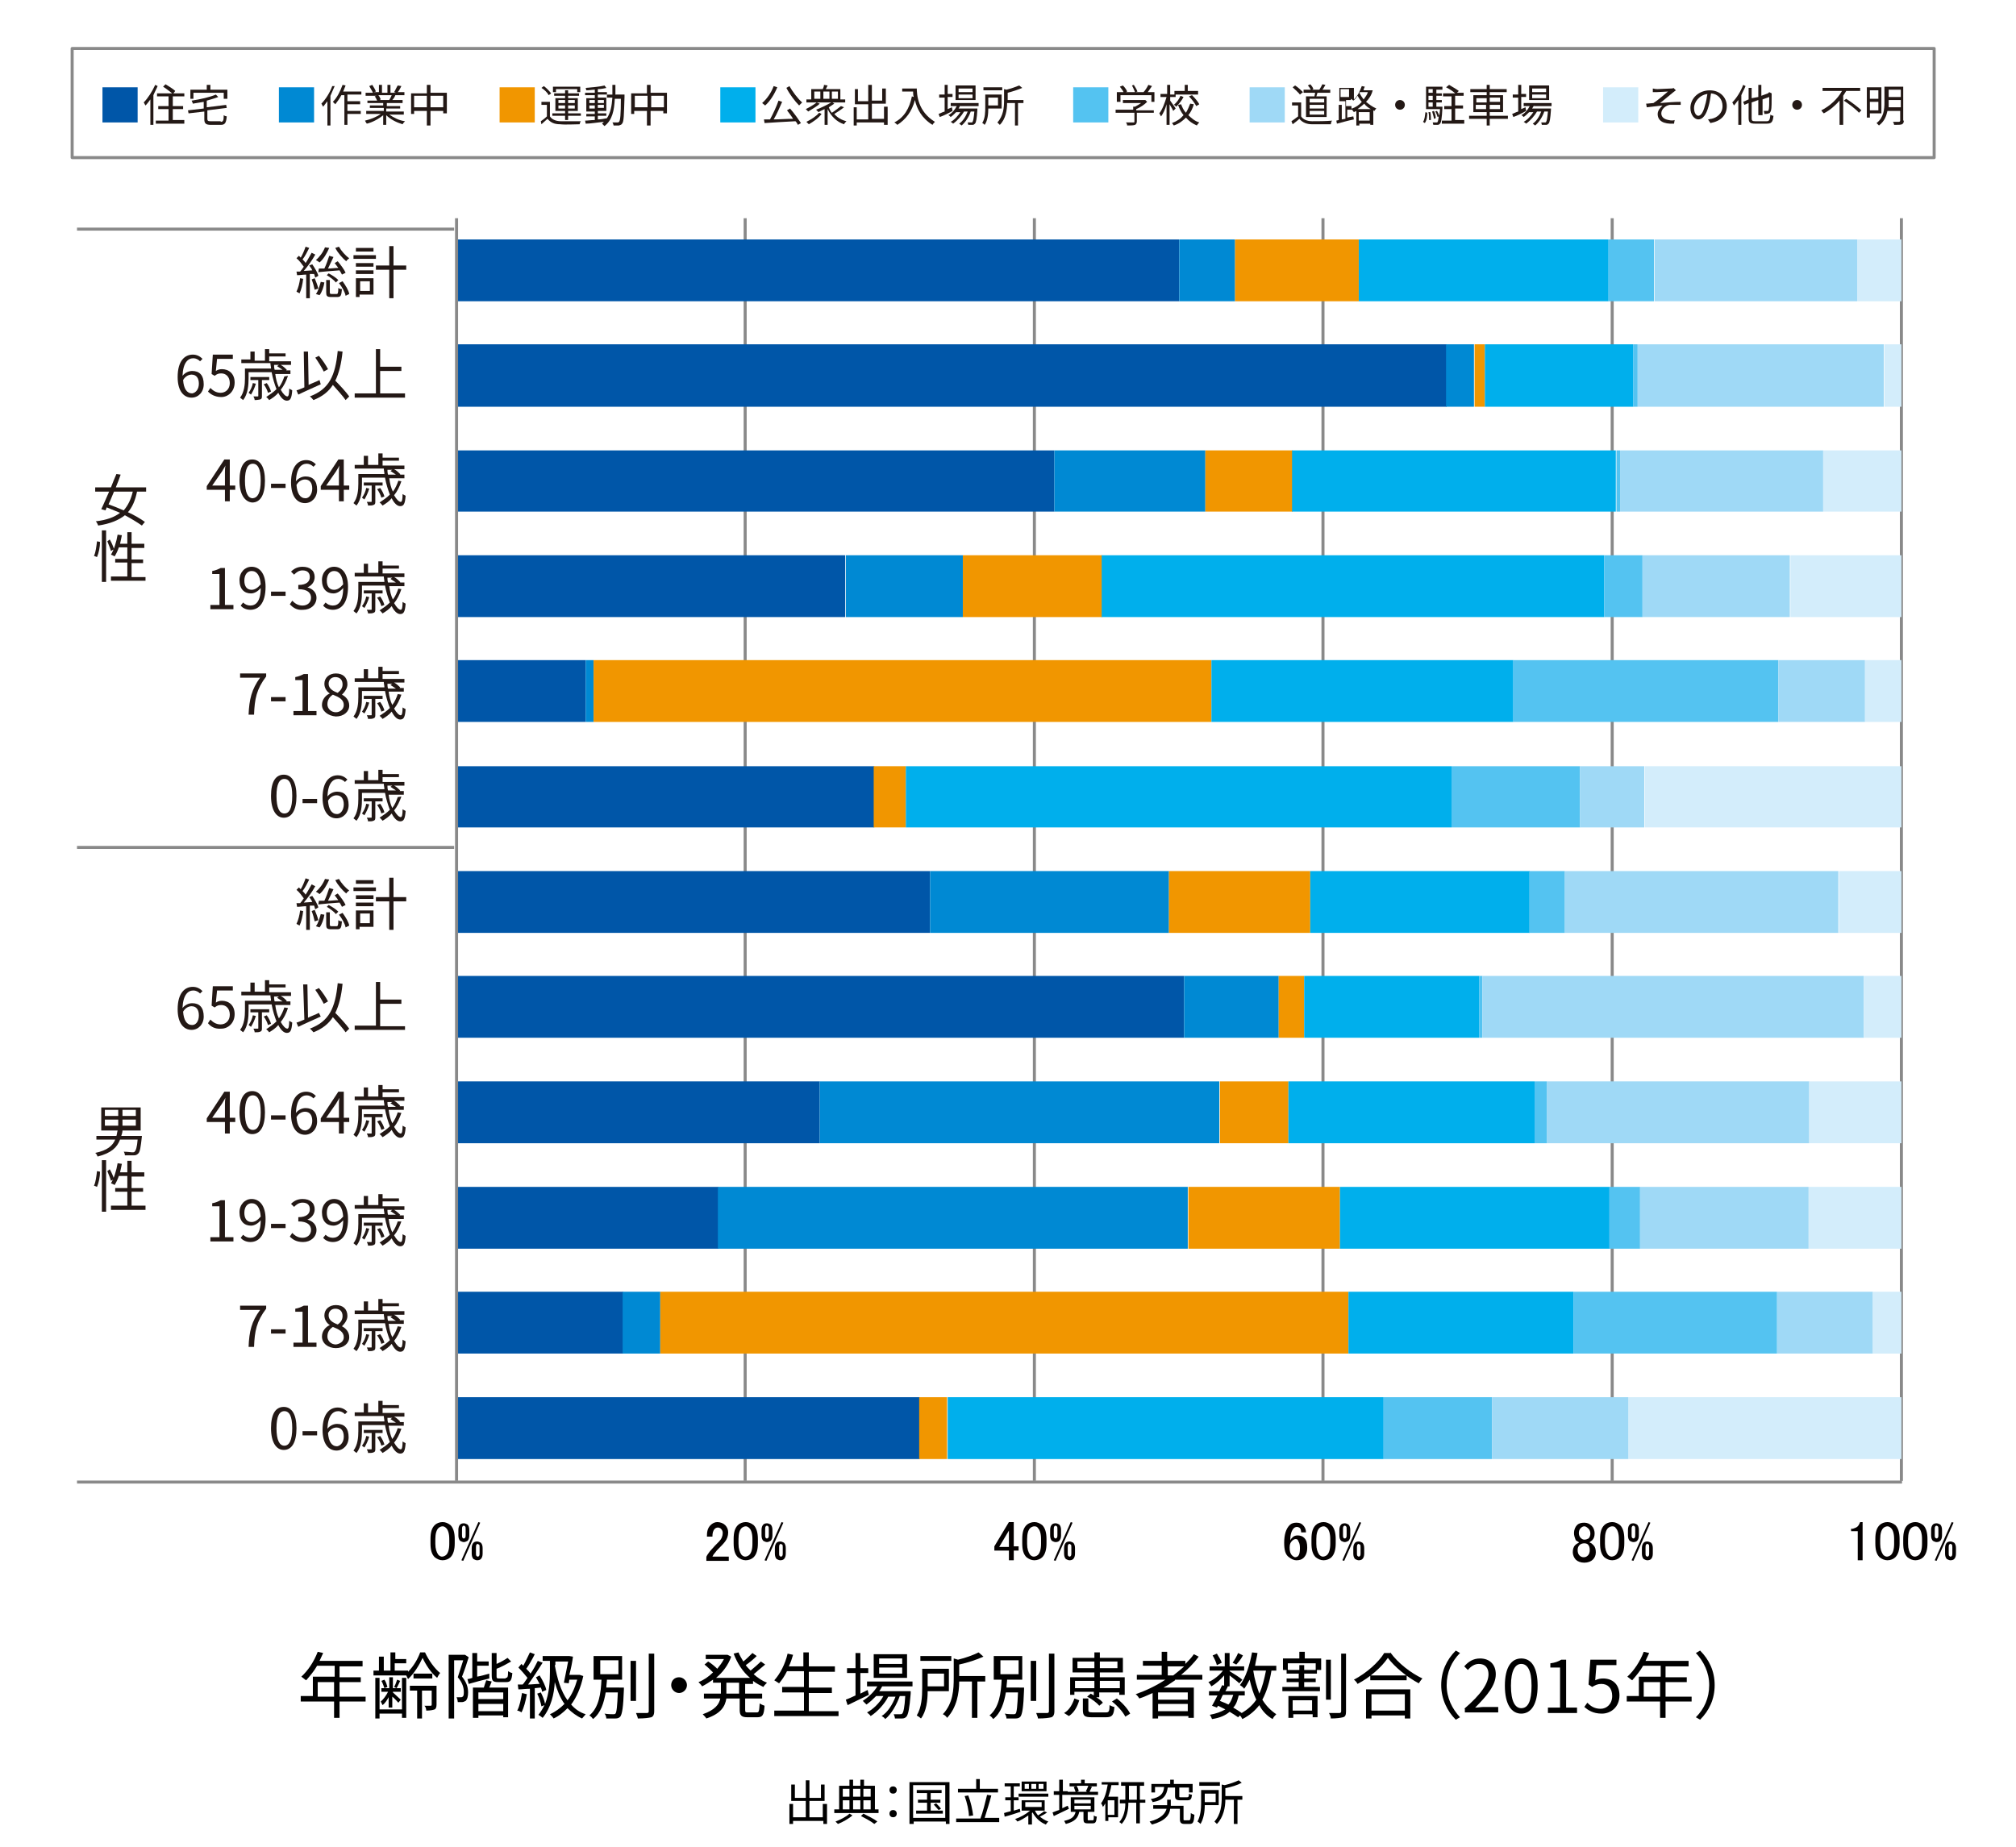 <?xml version="1.0" encoding="utf-8"?>
<!-- Generator: Adobe Illustrator 27.3.1, SVG Export Plug-In . SVG Version: 6.00 Build 0)  -->
<!DOCTYPE svg PUBLIC "-//W3C//DTD SVG 1.1//EN" "http://www.w3.org/Graphics/SVG/1.1/DTD/svg11.dtd">
<svg version="1.1" id="レイヤー_1" xmlns:x="http://ns.adobe.com/Extensibility/1.0/" xmlns:i="http://ns.adobe.com/AdobeIllustrator/10.0/" xmlns:graph="http://ns.adobe.com/Graphs/1.0/"
	 xmlns="http://www.w3.org/2000/svg" xmlns:xlink="http://www.w3.org/1999/xlink" x="0px" y="0px" viewBox="0 0 332.5 304.7"
	 style="enable-background:new 0 0 332.5 304.7;" xml:space="preserve">
<style type="text/css">
	.ドロップシャドウ{fill:none;}
	.角を丸くする_x0020_2_x0020_pt{fill:#FFFFFF;stroke:#231815;stroke-miterlimit:10;}
	.ライブ反射_x0020_X{fill:none;}
	.ベベルソフト{fill:url(#SVGID_1_);}
	.夕暮れ{fill:#FFFFFF;}
	.木の葉_GS{fill:#FFE100;}
	.ポンパドール_GS{fill-rule:evenodd;clip-rule:evenodd;fill:#4CABE1;}
	
		.st0{fill:none;stroke:#898989;stroke-width:0.5;stroke-linejoin:round;stroke-miterlimit:10;stroke-dasharray:6350.012,6350.012;}
	.st1{fill:#0056A8;}
	.st2{fill:#0089D3;}
	.st3{fill:#F19600;}
	.st4{fill:#00AFEC;}
	.st5{fill:#54C3F1;}
	.st6{fill:#9FD9F6;}
	.st7{fill:#D3EDFB;}
	.st8{fill:none;stroke:#898989;stroke-width:0.5;stroke-linejoin:round;stroke-miterlimit:10;}
	.st9{fill:#040000;}
	.st10{fill:#231815;}
</style>
<linearGradient id="SVGID_1_" gradientUnits="userSpaceOnUse" x1="-334.828" y1="-188.766" x2="-334.121" y2="-188.059">
	<stop  offset="0" style="stop-color:#E6E7EA"/>
	<stop  offset="0.175" style="stop-color:#E2E3E6"/>
	<stop  offset="0.354" style="stop-color:#D6D7DA"/>
	<stop  offset="0.535" style="stop-color:#C1C4C5"/>
	<stop  offset="0.717" style="stop-color:#A4A8A8"/>
	<stop  offset="0.899" style="stop-color:#808584"/>
	<stop  offset="1" style="stop-color:#686E6C"/>
</linearGradient>
<g>
	<g>
		<path class="st0" d="M122.9,36v208.3 M170.6,36v208.3 M218.2,36v208.3 M265.9,36v208.3 M313.6,36v208.3"/>
		<g>
			<g>
				<path class="st1" d="M151.7,240.7H75.3v-10.2h76.4V240.7z M102.7,223.3H75.3v-10.2h27.5V223.3z M118.4,206H75.3v-10.2h43.2V206z
					 M135.2,188.6H75.3v-10.2h59.9V188.6z M195.3,171.2h-120V161h120V171.2z M153.4,153.9H75.3v-10.2h78.1V153.9z M144.2,136.5H75.3
					v-10.1h68.9V136.5z M96.6,119.1H75.3v-10.2h21.3V119.1z M139.4,101.8H75.3V91.6h64.1V101.8z M173.9,84.4H75.3V74.3h98.6V84.4z
					 M238.6,67.1H75.3V56.8h163.3V67.1z M194.5,49.7H75.3V39.5h119.2V49.7z"/>
				<path class="st2" d="M108.9,223.3h-6.2v-10.2h6.2V223.3z M195.9,206h-77.5v-10.2h77.5V206z M201.1,188.6h-65.9v-10.2h65.9V188.6
					z M210.9,171.2h-15.6V161h15.6V171.2z M192.8,153.9h-39.4v-10.2h39.4V153.9z M97.9,119.1h-1.3v-10.2h1.3V119.1z M158.8,101.8
					h-19.3V91.6h19.3V101.8z M198.8,84.4h-24.9V74.3h24.9V84.4z M243.1,67.1h-4.6V56.8h4.6V67.1z M203.7,49.7h-9.2V39.5h9.2V49.7z"
					/>
				<path class="st3" d="M156.2,240.7h-4.6v-10.2h4.6V240.7z M222.4,223.3H108.9v-10.2h113.5V223.3z M221,206h-25v-10.2h25V206z
					 M212.5,188.6h-11.3v-10.2h11.3V188.6z M215.1,171.2h-4.2V161h4.2V171.2z M216.1,153.9h-23.3v-10.2h23.3V153.9z M149.4,136.5
					h-5.3v-10.1h5.3V136.5z M199.8,119.1H97.9v-10.2h101.9V119.1z M181.8,101.8h-23V91.6h23V101.8z M213.2,84.4h-14.4V74.3h14.4
					V84.4z M244.9,67.1h-1.7V56.8h1.7V67.1z M224.1,49.7h-20.4V39.5h20.4V49.7z"/>
				<path class="st4" d="M228.2,240.7h-71.9v-10.2h71.9V240.7z M259.5,223.3h-37.1v-10.2h37.1V223.3z M265.4,206H221v-10.2h44.5V206
					z M253.1,188.6h-40.6v-10.2h40.6V188.6z M244,171.2h-28.9V161H244V171.2z M252.3,153.9h-36.2v-10.2h36.2V153.9z M239.4,136.5
					h-90v-10.1h90V136.5z M249.6,119.1h-49.8v-10.2h49.8V119.1z M264.6,101.8h-82.9V91.6h82.9V101.8z M266.5,84.4h-53.4V74.3h53.4
					V84.4z M269.4,67.1h-24.5V56.8h24.5V67.1z M265.3,49.7h-41.2V39.5h41.2V49.7z"/>
				<path class="st5" d="M246.1,240.7h-17.9v-10.2h17.9V240.7z M293.1,223.3h-33.6v-10.2h33.6V223.3z M270.5,206h-5.1v-10.2h5.1V206
					z M255.1,188.6h-2v-10.2h2V188.6z M244.5,171.2H244V161h0.5V171.2z M258.1,153.9h-5.9v-10.2h5.9V153.9z M260.6,136.5h-21.2
					v-10.1h21.2V136.5z M293.3,119.1h-43.7v-10.2h43.7V119.1z M270.9,101.8h-6.3V91.6h6.3V101.8z M267.2,84.4h-0.6V74.3h0.6V84.4z
					 M270.1,67.1h-0.7V56.8h0.7V67.1z M272.8,49.7h-7.5V39.5h7.5V49.7z"/>
				<path class="st6" d="M268.6,240.7h-22.5v-10.2h22.5V240.7z M308.9,223.3h-15.8v-10.2h15.8V223.3z M298.3,206h-27.8v-10.2h27.8
					V206z M298.4,188.6h-43.3v-10.2h43.3V188.6z M307.4,171.2h-62.9V161h62.9V171.2z M303.2,153.9h-45.1v-10.2h45.1V153.9z
					 M271.2,136.5h-10.6v-10.1h10.6V136.5z M307.6,119.1h-14.3v-10.2h14.3V119.1z M295.2,101.8h-24.3V91.6h24.3V101.8z M300.7,84.4
					h-33.5V74.3h33.5V84.4z M310.7,67.1h-40.6V56.8h40.6V67.1z M306.3,49.7h-33.4V39.5h33.4V49.7z"/>
				<path class="st7" d="M313.6,240.7h-45v-10.2h45V240.7z M313.6,223.3h-4.7v-10.2h4.7V223.3z M313.6,206h-15.3v-10.2h15.3V206z
					 M313.6,188.6h-15.2v-10.2h15.2V188.6z M313.6,171.2h-6.2V161h6.2V171.2z M313.6,153.9h-10.3v-10.2h10.3V153.9z M313.6,136.5
					h-42.3v-10.1h42.3V136.5z M313.6,119.1h-6v-10.2h6V119.1z M313.6,101.8h-18.3V91.6h18.3V101.8z M313.6,84.4h-12.9V74.3h12.9
					V84.4z M313.6,67.1h-2.8V56.8h2.8V67.1z M313.6,49.7h-7.3V39.5h7.3V49.7z"/>
			</g>
		</g>
		<line class="st8" x1="75.3" y1="244.3" x2="75.3" y2="36"/>
		<path class="st9" d="M71,253.9c0-1.1,0.2-1.8,0.7-2.3c0.3-0.3,0.8-0.5,1.3-0.5c0.5,0,0.9,0.2,1.3,0.5c0.5,0.5,0.7,1.3,0.7,2.3v0.7
			c0,1-0.2,1.8-0.7,2.3c-0.3,0.3-0.8,0.5-1.3,0.5c-0.5,0-0.9-0.2-1.3-0.5c-0.5-0.5-0.7-1.2-0.7-2.3V253.9z M73,251.8
			c-0.2,0-0.5,0.1-0.7,0.3c-0.3,0.3-0.5,0.9-0.5,1.8v0.8c0,0.8,0.2,1.4,0.5,1.8c0.2,0.2,0.4,0.3,0.6,0.3c0.2,0,0.5-0.1,0.7-0.3
			c0.3-0.3,0.5-0.9,0.5-1.8v-0.8c0-0.9-0.2-1.5-0.5-1.8C73.4,251.9,73.2,251.8,73,251.8L73,251.8z M76.5,254.4
			c-0.2,0-0.4-0.1-0.6-0.2c-0.2-0.2-0.3-0.5-0.3-0.9v-0.9c0-0.4,0.1-0.7,0.3-0.9c0.1-0.1,0.3-0.2,0.6-0.2c0.2,0,0.4,0.1,0.6,0.2
			c0.2,0.2,0.3,0.5,0.3,0.9v0.9c0,0.4-0.1,0.7-0.3,0.9C76.9,254.3,76.7,254.4,76.5,254.4L76.5,254.4z M76.1,257.4l2.8-6.3l0.3,0.1
			l-2.8,6.3L76.1,257.4z M76.5,253.8c0.1,0,0.1,0,0.2-0.1c0.1-0.1,0.1-0.3,0.1-0.5v-0.9c0-0.3,0-0.4-0.1-0.5c0,0-0.1-0.1-0.2-0.1
			c-0.1,0-0.1,0-0.2,0.1c-0.1,0.1-0.1,0.3-0.1,0.5v0.9c0,0.3,0,0.4,0.1,0.5C76.3,253.8,76.4,253.8,76.5,253.8L76.5,253.8z
			 M77.8,255.4c0-0.4,0.1-0.7,0.3-0.9c0.1-0.1,0.3-0.2,0.6-0.2c0.2,0,0.4,0.1,0.6,0.2c0.2,0.2,0.3,0.5,0.3,0.9v0.9
			c0,0.4-0.1,0.7-0.3,0.9c-0.1,0.1-0.3,0.2-0.6,0.2c-0.2,0-0.4-0.1-0.6-0.2c-0.2-0.2-0.3-0.5-0.3-0.9V255.4z M78.8,254.7
			c-0.1,0-0.1,0-0.2,0.1c-0.1,0.1-0.1,0.3-0.1,0.5v0.9c0,0.3,0,0.4,0.1,0.5c0,0,0.1,0.1,0.2,0.1c0.1,0,0.1,0,0.2-0.1
			c0.1-0.1,0.1-0.3,0.1-0.5v-0.9c0-0.3,0-0.4-0.1-0.5C78.9,254.8,78.8,254.7,78.8,254.7L78.8,254.7z M116.6,253.3
			c0-0.8,0.2-1.3,0.6-1.7c0.3-0.3,0.7-0.5,1.1-0.5c0.5,0,1,0.2,1.3,0.5c0.3,0.3,0.5,0.7,0.5,1.2c0,0.6-0.2,1.1-0.5,1.5
			c-0.3,0.4-0.7,0.8-1.1,1.2c-0.2,0.2-0.4,0.4-0.6,0.7c-0.2,0.2-0.3,0.4-0.4,0.6h2.7v0.7h-3.7v-0.6c0-0.2,0.3-0.6,0.6-1
			c0.6-0.7,1.1-1.2,1.5-1.6c0.4-0.4,0.6-0.9,0.6-1.4c0-0.3-0.1-0.5-0.3-0.7c-0.1-0.1-0.3-0.2-0.5-0.2c-0.2,0-0.4,0.1-0.5,0.2
			c-0.3,0.3-0.4,0.7-0.4,1.3H116.6z M121,253.9c0-1.1,0.2-1.8,0.7-2.3c0.3-0.3,0.8-0.5,1.3-0.5s0.9,0.2,1.3,0.5
			c0.5,0.5,0.7,1.3,0.7,2.3v0.7c0,1-0.2,1.8-0.7,2.3c-0.3,0.3-0.8,0.5-1.3,0.5s-0.9-0.2-1.3-0.5c-0.5-0.5-0.7-1.2-0.7-2.3V253.9z
			 M123,251.8c-0.2,0-0.5,0.1-0.7,0.3c-0.3,0.3-0.5,0.9-0.5,1.8v0.8c0,0.8,0.2,1.4,0.5,1.8c0.2,0.2,0.4,0.3,0.6,0.3
			c0.2,0,0.5-0.1,0.7-0.3c0.3-0.3,0.5-0.9,0.5-1.8v-0.8c0-0.9-0.2-1.5-0.5-1.8C123.4,251.9,123.2,251.8,123,251.8L123,251.8z
			 M126.5,254.4c-0.2,0-0.4-0.1-0.6-0.2c-0.2-0.2-0.3-0.5-0.3-0.9v-0.9c0-0.4,0.1-0.7,0.3-0.9c0.1-0.1,0.3-0.2,0.6-0.2
			c0.2,0,0.4,0.1,0.6,0.2c0.2,0.2,0.3,0.5,0.3,0.9v0.9c0,0.4-0.1,0.7-0.3,0.9C126.9,254.3,126.7,254.4,126.5,254.4L126.5,254.4z
			 M126.1,257.4l2.8-6.3l0.3,0.1l-2.8,6.3L126.1,257.4z M126.5,253.8c0.1,0,0.1,0,0.2-0.1c0.1-0.1,0.1-0.3,0.1-0.5v-0.9
			c0-0.3,0-0.4-0.1-0.5c0,0-0.1-0.1-0.2-0.1c-0.1,0-0.1,0-0.2,0.1c-0.1,0.1-0.1,0.3-0.1,0.5v0.9c0,0.3,0,0.4,0.1,0.5
			C126.3,253.8,126.4,253.8,126.5,253.8L126.5,253.8z M127.8,255.4c0-0.4,0.1-0.7,0.3-0.9c0.1-0.1,0.3-0.2,0.6-0.2
			c0.2,0,0.4,0.1,0.6,0.2c0.2,0.2,0.3,0.5,0.3,0.9v0.9c0,0.4-0.1,0.7-0.3,0.9c-0.1,0.1-0.3,0.2-0.6,0.2c-0.2,0-0.4-0.1-0.6-0.2
			c-0.2-0.2-0.3-0.5-0.3-0.9V255.4z M128.8,254.7c-0.1,0-0.1,0-0.2,0.1c-0.1,0.1-0.1,0.3-0.1,0.5v0.9c0,0.3,0,0.4,0.1,0.5
			c0,0,0.1,0.1,0.2,0.1c0.1,0,0.1,0,0.2-0.1c0.1-0.1,0.1-0.3,0.1-0.5v-0.9c0-0.3,0-0.4-0.1-0.5C128.9,254.8,128.8,254.7,128.8,254.7
			L128.8,254.7z M166.4,251.1h0.8v4h0.8v0.7h-0.8v1.6h-0.8v-1.6H164v-0.7L166.4,251.1z M166.4,252.5l-1.6,2.7h1.6V252.5z
			 M168.6,253.9c0-1.1,0.2-1.8,0.7-2.3c0.3-0.3,0.8-0.5,1.3-0.5c0.5,0,0.9,0.2,1.3,0.5c0.5,0.5,0.7,1.3,0.7,2.3v0.7
			c0,1-0.2,1.8-0.7,2.3c-0.3,0.3-0.8,0.5-1.3,0.5c-0.5,0-0.9-0.2-1.3-0.5c-0.5-0.5-0.7-1.2-0.7-2.3V253.9z M170.6,251.8
			c-0.2,0-0.5,0.1-0.7,0.3c-0.3,0.3-0.5,0.9-0.5,1.8v0.8c0,0.8,0.2,1.4,0.5,1.8c0.2,0.2,0.4,0.3,0.6,0.3c0.2,0,0.5-0.1,0.7-0.3
			c0.3-0.3,0.5-0.9,0.5-1.8v-0.8c0-0.9-0.2-1.5-0.5-1.8C171.1,251.9,170.9,251.8,170.6,251.8L170.6,251.8z M174.1,254.4
			c-0.2,0-0.4-0.1-0.6-0.2c-0.2-0.2-0.3-0.5-0.3-0.9v-0.9c0-0.4,0.1-0.7,0.3-0.9c0.1-0.1,0.3-0.2,0.6-0.2c0.2,0,0.4,0.1,0.6,0.2
			c0.2,0.2,0.3,0.5,0.3,0.9v0.9c0,0.4-0.1,0.7-0.3,0.9C174.6,254.3,174.4,254.4,174.1,254.4L174.1,254.4z M173.8,257.4l2.8-6.3
			l0.3,0.1l-2.8,6.3L173.8,257.4z M174.1,253.8c0.1,0,0.1,0,0.2-0.1c0.1-0.1,0.1-0.3,0.1-0.5v-0.9c0-0.3,0-0.4-0.1-0.5
			c0,0-0.1-0.1-0.2-0.1c-0.1,0-0.1,0-0.2,0.1c-0.1,0.1-0.1,0.3-0.1,0.5v0.9c0,0.3,0,0.4,0.1,0.5C174,253.8,174,253.8,174.1,253.8
			L174.1,253.8z M175.5,255.4c0-0.4,0.1-0.7,0.3-0.9c0.1-0.1,0.3-0.2,0.6-0.2c0.2,0,0.4,0.1,0.6,0.2c0.2,0.2,0.3,0.5,0.3,0.9v0.9
			c0,0.4-0.1,0.7-0.3,0.9c-0.1,0.1-0.3,0.2-0.6,0.2c-0.2,0-0.4-0.1-0.6-0.2c-0.2-0.2-0.3-0.5-0.3-0.9V255.4z M176.4,254.7
			c-0.1,0-0.1,0-0.2,0.1c-0.1,0.1-0.1,0.3-0.1,0.5v0.9c0,0.3,0,0.4,0.1,0.5c0,0,0.1,0.1,0.2,0.1c0.1,0,0.1,0,0.2-0.1
			c0.1-0.1,0.1-0.3,0.1-0.5v-0.9c0-0.3,0-0.4-0.1-0.5C176.5,254.8,176.5,254.7,176.4,254.7L176.4,254.7z M211.8,254.5
			c0-1.3,0.3-2.3,0.9-2.9c0.3-0.3,0.7-0.4,1.1-0.4c0.5,0,0.8,0.1,1.1,0.4c0.3,0.3,0.5,0.7,0.5,1.2h-0.8c0-0.3-0.1-0.6-0.2-0.7
			c-0.1-0.1-0.3-0.2-0.5-0.2s-0.4,0.1-0.5,0.2c-0.4,0.4-0.6,1.1-0.6,2c0.1-0.2,0.2-0.3,0.4-0.5c0.2-0.2,0.5-0.3,0.8-0.3
			c0.4,0,0.8,0.1,1.1,0.4c0.4,0.4,0.5,0.9,0.5,1.6c0,0.8-0.2,1.3-0.6,1.7c-0.3,0.3-0.7,0.4-1.2,0.4c-0.4,0-0.8-0.2-1.2-0.5
			C212,256.5,211.8,255.7,211.8,254.5L211.8,254.5z M213.7,253.9c-0.2,0-0.4,0.1-0.6,0.3c-0.3,0.3-0.4,0.6-0.4,1.1
			c0,0.6,0.1,1,0.4,1.3c0.2,0.2,0.4,0.3,0.5,0.3c0.2,0,0.4-0.1,0.5-0.2c0.2-0.2,0.3-0.6,0.3-1.3c0-0.6-0.1-0.9-0.3-1.2
			C214.1,254,213.9,253.9,213.7,253.9L213.7,253.9z M216.3,253.9c0-1.1,0.2-1.8,0.7-2.3c0.3-0.3,0.8-0.5,1.3-0.5
			c0.5,0,0.9,0.2,1.3,0.5c0.5,0.5,0.7,1.3,0.7,2.3v0.7c0,1-0.2,1.8-0.7,2.3c-0.3,0.3-0.8,0.5-1.3,0.5c-0.5,0-0.9-0.2-1.3-0.5
			c-0.5-0.5-0.7-1.2-0.7-2.3V253.9z M218.3,251.8c-0.2,0-0.5,0.1-0.7,0.3c-0.3,0.3-0.5,0.9-0.5,1.8v0.8c0,0.8,0.2,1.4,0.5,1.8
			c0.2,0.2,0.4,0.3,0.6,0.3c0.2,0,0.5-0.1,0.7-0.3c0.3-0.3,0.5-0.9,0.5-1.8v-0.8c0-0.9-0.2-1.5-0.5-1.8
			C218.7,251.9,218.5,251.8,218.3,251.8L218.3,251.8z M221.8,254.4c-0.2,0-0.4-0.1-0.6-0.2c-0.2-0.2-0.3-0.5-0.3-0.9v-0.9
			c0-0.4,0.1-0.7,0.3-0.9c0.1-0.1,0.3-0.2,0.6-0.2c0.2,0,0.4,0.1,0.6,0.2c0.2,0.2,0.3,0.5,0.3,0.9v0.9c0,0.4-0.1,0.7-0.3,0.9
			C222.2,254.3,222,254.4,221.8,254.4L221.8,254.4z M221.4,257.4l2.8-6.3l0.3,0.1l-2.8,6.3L221.4,257.4z M221.8,253.8
			c0.1,0,0.1,0,0.2-0.1c0.1-0.1,0.1-0.3,0.1-0.5v-0.9c0-0.3,0-0.4-0.1-0.5c0,0-0.1-0.1-0.2-0.1c-0.1,0-0.1,0-0.2,0.1
			c-0.1,0.1-0.1,0.3-0.1,0.5v0.9c0,0.3,0,0.4,0.1,0.5C221.6,253.8,221.7,253.8,221.8,253.8L221.8,253.8z M223.2,255.4
			c0-0.4,0.1-0.7,0.3-0.9c0.1-0.1,0.3-0.2,0.6-0.2c0.2,0,0.4,0.1,0.6,0.2c0.2,0.2,0.3,0.5,0.3,0.9v0.9c0,0.4-0.1,0.7-0.3,0.9
			c-0.1,0.1-0.3,0.2-0.6,0.2c-0.2,0-0.4-0.1-0.6-0.2c-0.2-0.2-0.3-0.5-0.3-0.9V255.4z M224.1,254.7c-0.1,0-0.1,0-0.2,0.1
			c-0.1,0.1-0.1,0.3-0.1,0.5v0.9c0,0.3,0,0.4,0.1,0.5c0,0,0.1,0.1,0.2,0.1c0.1,0,0.1,0,0.2-0.1c0.1-0.1,0.1-0.3,0.1-0.5v-0.9
			c0-0.3,0-0.4-0.1-0.5C224.2,254.8,224.1,254.7,224.1,254.7L224.1,254.7z M259.6,252.9c0-0.5,0.2-1,0.5-1.3
			c0.3-0.3,0.7-0.4,1.2-0.4s0.9,0.2,1.2,0.5c0.3,0.3,0.5,0.7,0.5,1.3c0,0.4-0.1,0.8-0.4,1.1c-0.1,0.1-0.3,0.2-0.4,0.3v0.1
			c0.2,0,0.4,0.2,0.6,0.4c0.3,0.3,0.4,0.7,0.4,1.2c0,0.5-0.2,0.9-0.5,1.2c-0.3,0.3-0.8,0.5-1.4,0.5c-0.6,0-1.1-0.2-1.4-0.5
			c-0.3-0.3-0.5-0.8-0.5-1.2c0-0.5,0.1-0.9,0.4-1.2c0.2-0.2,0.4-0.3,0.6-0.4v-0.1c-0.1,0-0.3-0.2-0.5-0.3
			C259.7,253.6,259.6,253.3,259.6,252.9L259.6,252.9z M261.3,254.6c-0.3,0-0.6,0.1-0.8,0.3c-0.2,0.2-0.3,0.5-0.3,0.8
			c0,0.4,0.1,0.7,0.3,0.9c0.2,0.2,0.4,0.3,0.7,0.3s0.5-0.1,0.7-0.3c0.2-0.2,0.3-0.5,0.3-0.9c0-0.4-0.1-0.7-0.3-0.9
			C261.8,254.7,261.6,254.6,261.3,254.6L261.3,254.6z M261.3,251.8c-0.2,0-0.4,0.1-0.6,0.3c-0.2,0.2-0.3,0.5-0.3,0.8
			c0,0.3,0.1,0.6,0.3,0.8c0.2,0.2,0.4,0.3,0.6,0.3c0.3,0,0.5-0.1,0.7-0.2c0.2-0.2,0.3-0.5,0.3-0.8s-0.1-0.6-0.3-0.8
			C261.7,251.9,261.5,251.8,261.3,251.8L261.3,251.8z M263.9,253.9c0-1.1,0.2-1.8,0.7-2.3c0.3-0.3,0.8-0.5,1.3-0.5s0.9,0.2,1.3,0.5
			c0.5,0.5,0.7,1.3,0.7,2.3v0.7c0,1-0.2,1.8-0.7,2.3c-0.3,0.3-0.8,0.5-1.3,0.5s-0.9-0.2-1.3-0.5c-0.5-0.5-0.7-1.2-0.7-2.3V253.9z
			 M265.9,251.8c-0.2,0-0.5,0.1-0.7,0.3c-0.3,0.3-0.5,0.9-0.5,1.8v0.8c0,0.8,0.2,1.4,0.5,1.8c0.2,0.2,0.4,0.3,0.6,0.3
			c0.2,0,0.5-0.1,0.7-0.3c0.3-0.3,0.5-0.9,0.5-1.8v-0.8c0-0.9-0.2-1.5-0.5-1.8C266.4,251.9,266.2,251.8,265.9,251.8L265.9,251.8z
			 M269.4,254.4c-0.2,0-0.4-0.1-0.6-0.2c-0.2-0.2-0.3-0.5-0.3-0.9v-0.9c0-0.4,0.1-0.7,0.3-0.9c0.1-0.1,0.3-0.2,0.6-0.2
			c0.2,0,0.4,0.1,0.6,0.2c0.2,0.2,0.3,0.5,0.3,0.9v0.9c0,0.4-0.1,0.7-0.3,0.9C269.9,254.3,269.7,254.4,269.4,254.4L269.4,254.4z
			 M269.1,257.4l2.8-6.3l0.3,0.1l-2.8,6.3L269.1,257.4z M269.4,253.8c0.1,0,0.1,0,0.2-0.1c0.1-0.1,0.1-0.3,0.1-0.5v-0.9
			c0-0.3,0-0.4-0.1-0.5c0,0-0.1-0.1-0.2-0.1c-0.1,0-0.1,0-0.2,0.1c-0.1,0.1-0.1,0.3-0.1,0.5v0.9c0,0.3,0,0.4,0.1,0.5
			C269.3,253.8,269.4,253.8,269.4,253.8L269.4,253.8z M270.8,255.4c0-0.4,0.1-0.7,0.3-0.9c0.1-0.1,0.3-0.2,0.6-0.2
			c0.2,0,0.4,0.1,0.6,0.2c0.2,0.2,0.3,0.5,0.3,0.9v0.9c0,0.4-0.1,0.7-0.3,0.9c-0.1,0.1-0.3,0.2-0.6,0.2c-0.2,0-0.4-0.1-0.6-0.2
			c-0.2-0.2-0.3-0.5-0.3-0.9V255.4z M271.7,254.7c-0.1,0-0.1,0-0.2,0.1c-0.1,0.1-0.1,0.3-0.1,0.5v0.9c0,0.3,0,0.4,0.1,0.5
			c0,0,0.1,0.1,0.2,0.1c0.1,0,0.1,0,0.2-0.1c0.1-0.1,0.1-0.3,0.1-0.5v-0.9c0-0.3,0-0.4-0.1-0.5C271.9,254.8,271.8,254.7,271.7,254.7
			L271.7,254.7z M306.4,251.8c0.2-0.2,0.3-0.5,0.4-0.7h0.4v6.3h-0.8v-4.8h-1.1v-0.4h0.3C305.9,252.1,306.2,252,306.4,251.8
			L306.4,251.8z M309.3,253.9c0-1.1,0.2-1.8,0.7-2.3c0.3-0.3,0.8-0.5,1.3-0.5c0.5,0,0.9,0.2,1.3,0.5c0.5,0.5,0.7,1.3,0.7,2.3v0.7
			c0,1-0.2,1.8-0.7,2.3c-0.3,0.3-0.8,0.5-1.3,0.5c-0.5,0-0.9-0.2-1.3-0.5c-0.5-0.5-0.7-1.2-0.7-2.3V253.9z M311.3,251.8
			c-0.2,0-0.5,0.1-0.7,0.3c-0.3,0.3-0.5,0.9-0.5,1.8v0.8c0,0.8,0.2,1.4,0.5,1.8c0.2,0.2,0.4,0.3,0.6,0.3c0.2,0,0.5-0.1,0.7-0.3
			c0.3-0.3,0.5-0.9,0.5-1.8v-0.8c0-0.9-0.2-1.5-0.5-1.8C311.7,251.9,311.5,251.8,311.3,251.8L311.3,251.8z M313.9,253.9
			c0-1.1,0.2-1.8,0.7-2.3c0.3-0.3,0.8-0.5,1.3-0.5s0.9,0.2,1.3,0.5c0.5,0.5,0.7,1.3,0.7,2.3v0.7c0,1-0.2,1.8-0.7,2.3
			c-0.3,0.3-0.8,0.5-1.3,0.5s-0.9-0.2-1.3-0.5c-0.5-0.5-0.7-1.2-0.7-2.3V253.9z M315.9,251.8c-0.2,0-0.5,0.1-0.7,0.3
			c-0.3,0.3-0.5,0.9-0.5,1.8v0.8c0,0.8,0.2,1.4,0.5,1.8c0.2,0.2,0.4,0.3,0.6,0.3c0.2,0,0.5-0.1,0.7-0.3c0.3-0.3,0.5-0.9,0.5-1.8
			v-0.8c0-0.9-0.2-1.5-0.5-1.8C316.4,251.9,316.2,251.8,315.9,251.8L315.9,251.8z M319.4,254.4c-0.2,0-0.4-0.1-0.6-0.2
			c-0.2-0.2-0.3-0.5-0.3-0.9v-0.9c0-0.4,0.1-0.7,0.3-0.9c0.1-0.1,0.3-0.2,0.6-0.2c0.2,0,0.4,0.1,0.6,0.2c0.2,0.2,0.3,0.5,0.3,0.9
			v0.9c0,0.4-0.1,0.7-0.3,0.9C319.9,254.3,319.7,254.4,319.4,254.4L319.4,254.4z M319.1,257.4l2.8-6.3l0.3,0.1l-2.8,6.3L319.1,257.4
			z M319.4,253.8c0.1,0,0.1,0,0.2-0.1c0.1-0.1,0.1-0.3,0.1-0.5v-0.9c0-0.3,0-0.4-0.1-0.5c0,0-0.1-0.1-0.2-0.1c-0.1,0-0.1,0-0.2,0.1
			c-0.1,0.1-0.1,0.3-0.1,0.5v0.9c0,0.3,0,0.4,0.1,0.5C319.3,253.8,319.4,253.8,319.4,253.8L319.4,253.8z M320.8,255.4
			c0-0.4,0.1-0.7,0.3-0.9c0.1-0.1,0.3-0.2,0.6-0.2c0.2,0,0.4,0.1,0.6,0.2c0.2,0.2,0.3,0.5,0.3,0.9v0.9c0,0.4-0.1,0.7-0.3,0.9
			c-0.1,0.1-0.3,0.2-0.6,0.2c-0.2,0-0.4-0.1-0.6-0.2c-0.2-0.2-0.3-0.5-0.3-0.9V255.4z M321.7,254.7c-0.1,0-0.1,0-0.2,0.1
			c-0.1,0.1-0.1,0.3-0.1,0.5v0.9c0,0.3,0,0.4,0.1,0.5c0,0,0.1,0.1,0.2,0.1c0.1,0,0.1,0,0.2-0.1c0.1-0.1,0.1-0.3,0.1-0.5v-0.9
			c0-0.3,0-0.4-0.1-0.5C321.9,254.8,321.8,254.7,321.7,254.7L321.7,254.7z"/>
		<g>
			<g>
				<g>
					<g>
						<g>
							<path class="st10" d="M44.7,131.3c0-2.4,0.8-3.5,2.1-3.5c1.3,0,2.1,1.2,2.1,3.5c0,2.4-0.8,3.6-2.1,3.6
								C45.6,134.9,44.7,133.7,44.7,131.3z M48.2,131.3c0-2-0.5-2.8-1.3-2.8c-0.8,0-1.3,0.8-1.3,2.8c0,2,0.5,2.9,1.3,2.9
								C47.7,134.2,48.2,133.4,48.2,131.3z"/>
							<path class="st10" d="M49.9,131.8h2.4v0.7h-2.4V131.8z"/>
							<path class="st10" d="M56.9,129c-0.3-0.3-0.7-0.5-1.1-0.5c-0.9,0-1.7,0.7-1.8,2.9c0.4-0.5,1-0.8,1.6-0.8
								c1.2,0,1.9,0.7,1.9,2.2c0,1.3-0.9,2.2-2,2.2c-1.3,0-2.3-1.1-2.3-3.4c0-2.7,1.2-3.7,2.5-3.7c0.7,0,1.2,0.3,1.6,0.7L56.9,129z
								 M56.7,132.7c0-0.9-0.4-1.5-1.2-1.5c-0.4,0-1,0.2-1.4,0.9c0.1,1.4,0.6,2.2,1.5,2.2C56.2,134.3,56.7,133.6,56.7,132.7z"/>
							<path class="st10" d="M66.2,131.4c-0.3,0.9-0.7,1.7-1.2,2.3c0.4,0.7,0.8,1.1,1.1,1.1c0.2,0,0.3-0.4,0.3-1.3
								c0.1,0.1,0.4,0.2,0.5,0.3c-0.1,1.3-0.3,1.7-0.9,1.7c-0.5,0-1-0.5-1.4-1.3c-0.4,0.5-1,0.9-1.5,1.2c-0.1-0.1-0.3-0.4-0.5-0.5
								c0.6-0.4,1.2-0.8,1.7-1.3c-0.3-0.8-0.6-1.7-0.8-2.8h-3.8v1c0,1.1-0.1,2.6-0.9,3.6c-0.1-0.1-0.4-0.3-0.5-0.4
								c0.7-0.9,0.8-2.2,0.8-3.2v-1.6h4.3c0-0.3-0.1-0.6-0.1-0.9h-4.8v-0.6H60v-1.5h0.7v1.5h1.7V127h0.7v0.7h2.7v0.5h-2.7v0.8h3.6
								v0.6H65c0.4,0.2,0.8,0.6,1,0.8l-0.1,0.1h0.7v0.6h-2.5c0.1,0.8,0.3,1.6,0.6,2.2c0.4-0.5,0.7-1.2,0.9-1.8L66.2,131.4z
								 M60.9,132.7c-0.2,0.7-0.5,1.3-0.8,1.8c-0.1-0.1-0.3-0.2-0.4-0.3c0.3-0.4,0.6-1,0.7-1.6L60.9,132.7z M61.9,132.2v2.6
								c0,0.3,0,0.5-0.3,0.6c-0.2,0.1-0.5,0.1-0.9,0.1c0-0.2-0.1-0.4-0.2-0.6c0.3,0,0.6,0,0.7,0c0.1,0,0.1,0,0.1-0.1v-2.6h-1.3v-0.5
								h3.1v0.5H61.9z M62.9,134.2c-0.1-0.4-0.4-1-0.7-1.4l0.5-0.2c0.3,0.4,0.6,1,0.7,1.4L62.9,134.2z M63.9,129.5
								c0,0.3,0,0.6,0.1,0.9h1.3c-0.3-0.2-0.6-0.4-0.9-0.6l0.3-0.2H63.9z"/>
						</g>
					</g>
				</g>
			</g>
		</g>
		<g>
			<g>
				<g>
					<g>
						<g>
							<path class="st10" d="M38.8,80.8h-0.9v1.9h-0.8v-1.9h-3v-0.6l2.9-4.4h0.9v4.3h0.9V80.8z M37.1,80.1V78c0-0.3,0-0.9,0.1-1.2h0
								c-0.2,0.3-0.4,0.7-0.6,1L35,80.1H37.1z"/>
							<path class="st10" d="M39.5,79.3c0-2.4,0.8-3.5,2.1-3.5c1.3,0,2.1,1.2,2.1,3.5c0,2.4-0.8,3.6-2.1,3.6
								C40.4,82.8,39.5,81.6,39.5,79.3z M43,79.3c0-2-0.5-2.8-1.3-2.8c-0.8,0-1.3,0.8-1.3,2.8c0,2,0.5,2.9,1.3,2.9
								C42.5,82.1,43,81.3,43,79.3z"/>
							<path class="st10" d="M44.7,79.8h2.4v0.7h-2.4V79.8z"/>
							<path class="st10" d="M51.7,77c-0.3-0.3-0.7-0.5-1.1-0.5c-0.9,0-1.7,0.7-1.8,2.9c0.4-0.5,1-0.8,1.6-0.8
								c1.2,0,1.9,0.7,1.9,2.2c0,1.3-0.9,2.2-2,2.2c-1.3,0-2.3-1.1-2.3-3.4c0-2.7,1.2-3.7,2.5-3.7c0.7,0,1.2,0.3,1.6,0.7L51.7,77z
								 M51.5,80.6c0-0.9-0.4-1.5-1.2-1.5c-0.4,0-1,0.2-1.4,0.9c0.1,1.4,0.6,2.2,1.5,2.2C51,82.2,51.5,81.5,51.5,80.6z"/>
							<path class="st10" d="M57.6,80.8h-0.9v1.9h-0.8v-1.9h-3v-0.6l2.9-4.4h0.9v4.3h0.9V80.8z M55.9,80.1V78c0-0.3,0-0.9,0.1-1.2h0
								c-0.2,0.3-0.4,0.7-0.6,1l-1.6,2.3H55.9z"/>
							<path class="st10" d="M66.2,79.4c-0.3,0.9-0.7,1.7-1.2,2.3c0.4,0.7,0.8,1.1,1.1,1.1c0.2,0,0.3-0.4,0.3-1.3
								c0.1,0.1,0.4,0.2,0.5,0.3c-0.1,1.3-0.3,1.7-0.9,1.7c-0.5,0-1-0.5-1.4-1.3c-0.4,0.5-1,0.9-1.5,1.2c-0.1-0.1-0.3-0.4-0.5-0.5
								c0.6-0.4,1.2-0.8,1.7-1.3c-0.3-0.8-0.6-1.7-0.8-2.8h-3.8v1c0,1.1-0.1,2.6-0.9,3.6c-0.1-0.1-0.4-0.3-0.5-0.4
								c0.7-0.9,0.8-2.2,0.8-3.2v-1.6h4.3c0-0.3-0.1-0.6-0.1-0.9h-4.8v-0.6H60v-1.5h0.7v1.5h1.7v-1.9h0.7v0.7h2.7v0.5h-2.7v0.8h3.6
								v0.6H65c0.4,0.2,0.8,0.6,1,0.8L66,78.3h0.7v0.6h-2.5c0.1,0.8,0.3,1.6,0.6,2.2c0.4-0.5,0.7-1.2,0.9-1.8L66.2,79.4z M60.9,80.6
								c-0.2,0.7-0.5,1.3-0.8,1.8c-0.1-0.1-0.3-0.2-0.4-0.3c0.3-0.4,0.6-1,0.7-1.6L60.9,80.6z M61.9,80.1v2.6c0,0.3,0,0.5-0.3,0.6
								c-0.2,0.1-0.5,0.1-0.9,0.1c0-0.2-0.1-0.4-0.2-0.6c0.3,0,0.6,0,0.7,0c0.1,0,0.1,0,0.1-0.1v-2.6h-1.3v-0.5h3.1v0.5H61.9z
								 M62.9,82.1c-0.1-0.4-0.4-1-0.7-1.4l0.5-0.2c0.3,0.4,0.6,1,0.7,1.4L62.9,82.1z M63.9,77.4c0,0.3,0,0.6,0.1,0.9h1.3
								c-0.3-0.2-0.6-0.4-0.9-0.6l0.3-0.2H63.9z"/>
						</g>
					</g>
					<g>
						<g>
							<path class="st10" d="M34.7,99.8h1.5v-5.1H35v-0.5c0.6-0.1,1-0.3,1.4-0.5h0.7v6.1h1.4v0.7h-3.8V99.8z"/>
							<path class="st10" d="M40.1,99.4c0.3,0.3,0.7,0.5,1.2,0.5c0.9,0,1.7-0.7,1.7-2.9c-0.4,0.5-1,0.9-1.6,0.9
								c-1.1,0-1.9-0.7-1.9-2.2c0-1.3,0.9-2.2,2-2.2c1.3,0,2.3,1.1,2.3,3.3c0,2.8-1.2,3.8-2.5,3.8c-0.7,0-1.3-0.3-1.6-0.7L40.1,99.4
								z M43,96.4c-0.1-1.4-0.6-2.2-1.5-2.2c-0.7,0-1.2,0.6-1.2,1.6c0,0.9,0.4,1.5,1.2,1.5C42,97.3,42.5,97,43,96.4z"/>
							<path class="st10" d="M44.7,97.6h2.4v0.7h-2.4V97.6z"/>
							<path class="st10" d="M47.8,99.7l0.4-0.6c0.4,0.4,0.9,0.8,1.7,0.8c0.8,0,1.4-0.5,1.4-1.3c0-0.8-0.6-1.4-2.1-1.4v-0.7
								c1.4,0,1.9-0.6,1.9-1.3c0-0.7-0.4-1.1-1.2-1.1c-0.6,0-1,0.3-1.4,0.7l-0.5-0.5c0.5-0.5,1.1-0.8,1.9-0.8c1.2,0,2,0.6,2,1.7
								c0,0.8-0.5,1.4-1.2,1.7v0c0.8,0.2,1.5,0.8,1.5,1.7c0,1.2-1,2-2.2,2C48.9,100.7,48.3,100.2,47.8,99.7z"/>
							<path class="st10" d="M53.7,99.4c0.3,0.3,0.7,0.5,1.2,0.5c0.9,0,1.7-0.7,1.7-2.9c-0.4,0.5-1,0.9-1.6,0.9
								c-1.1,0-1.9-0.7-1.9-2.2c0-1.3,0.9-2.2,2-2.2c1.3,0,2.3,1.1,2.3,3.3c0,2.8-1.2,3.8-2.5,3.8c-0.7,0-1.3-0.3-1.6-0.7L53.7,99.4
								z M56.6,96.4c-0.1-1.4-0.6-2.2-1.5-2.2c-0.7,0-1.2,0.6-1.2,1.6c0,0.9,0.4,1.5,1.2,1.5C55.6,97.3,56.1,97,56.6,96.4z"/>
							<path class="st10" d="M66.2,97.2c-0.3,0.9-0.7,1.7-1.2,2.3c0.4,0.7,0.8,1.1,1.1,1.1c0.2,0,0.3-0.4,0.3-1.3
								c0.1,0.1,0.4,0.2,0.5,0.3c-0.1,1.3-0.3,1.7-0.9,1.7c-0.5,0-1-0.5-1.4-1.3c-0.4,0.5-1,0.9-1.5,1.2c-0.1-0.1-0.3-0.4-0.5-0.5
								c0.6-0.4,1.2-0.8,1.7-1.3c-0.3-0.8-0.6-1.7-0.8-2.8h-3.8v1c0,1.1-0.1,2.6-0.9,3.6c-0.1-0.1-0.4-0.3-0.5-0.4
								c0.7-0.9,0.8-2.2,0.8-3.2v-1.6h4.3c0-0.3-0.1-0.6-0.1-0.9h-4.8v-0.6H60v-1.5h0.7v1.5h1.7v-1.9h0.7v0.7h2.7v0.5h-2.7v0.8h3.6
								v0.6H65c0.4,0.2,0.8,0.6,1,0.8L66,96.1h0.7v0.6h-2.5c0.1,0.8,0.3,1.6,0.6,2.2c0.4-0.5,0.7-1.2,0.9-1.8L66.2,97.2z M60.9,98.5
								c-0.2,0.7-0.5,1.3-0.8,1.8c-0.1-0.1-0.3-0.2-0.4-0.3c0.3-0.4,0.6-1,0.7-1.6L60.9,98.5z M61.9,97.9v2.6c0,0.3,0,0.5-0.3,0.6
								c-0.2,0.1-0.5,0.1-0.9,0.1c0-0.2-0.1-0.4-0.2-0.6c0.3,0,0.6,0,0.7,0c0.1,0,0.1,0,0.1-0.1v-2.6h-1.3v-0.5h3.1v0.5H61.9z
								 M62.9,100c-0.1-0.4-0.4-1-0.7-1.4l0.5-0.2c0.3,0.4,0.6,1,0.7,1.4L62.9,100z M63.9,95.2c0,0.3,0,0.6,0.1,0.9h1.3
								c-0.3-0.2-0.6-0.4-0.9-0.6l0.3-0.2H63.9z"/>
						</g>
					</g>
					<g>
						<g>
							<path class="st10" d="M42.9,111.8h-3.3v-0.7h4.3v0.5c-1.6,2.1-1.9,3.7-2,6.3h-0.9C41.1,115.4,41.5,113.7,42.9,111.8z"/>
							<path class="st10" d="M44.7,115h2.4v0.7h-2.4V115z"/>
							<path class="st10" d="M48.4,117.3h1.5v-5.1h-1.2v-0.5c0.6-0.1,1-0.3,1.4-0.5h0.7v6.1h1.4v0.7h-3.8V117.3z"/>
							<path class="st10" d="M53.1,116.3c0-0.9,0.6-1.6,1.3-1.9v0c-0.5-0.3-0.9-0.9-0.9-1.6c0-1,0.8-1.7,1.9-1.7
								c1.2,0,1.9,0.7,1.9,1.8c0,0.7-0.5,1.3-0.9,1.7v0c0.6,0.3,1.2,0.9,1.2,1.8c0,1-0.9,1.8-2.2,1.8
								C54.1,118.1,53.1,117.3,53.1,116.3z M56.7,116.3c0-0.9-0.8-1.3-1.8-1.7c-0.6,0.4-0.9,0.9-0.9,1.6c0,0.7,0.6,1.3,1.4,1.3
								C56.1,117.5,56.7,117,56.7,116.3z M56.5,112.9c0-0.7-0.4-1.2-1.2-1.2c-0.6,0-1.1,0.4-1.1,1.1c0,0.8,0.7,1.2,1.5,1.5
								C56.3,113.8,56.5,113.4,56.5,112.9z"/>
							<path class="st10" d="M66.2,114.6c-0.3,0.9-0.7,1.7-1.2,2.3c0.4,0.7,0.8,1.1,1.1,1.1c0.2,0,0.3-0.4,0.3-1.3
								c0.1,0.1,0.4,0.2,0.5,0.3c-0.1,1.3-0.3,1.7-0.9,1.7c-0.5,0-1-0.5-1.4-1.3c-0.4,0.5-1,0.9-1.5,1.2c-0.1-0.1-0.3-0.4-0.5-0.5
								c0.6-0.4,1.2-0.8,1.7-1.3c-0.3-0.8-0.6-1.7-0.8-2.8h-3.8v1c0,1.1-0.1,2.6-0.9,3.6c-0.1-0.1-0.4-0.3-0.5-0.4
								c0.7-0.9,0.8-2.2,0.8-3.2v-1.6h4.3c0-0.3-0.1-0.6-0.1-0.9h-4.8v-0.6H60v-1.5h0.7v1.5h1.7v-1.9h0.7v0.7h2.7v0.5h-2.7v0.8h3.6
								v0.6H65c0.4,0.2,0.8,0.6,1,0.8l-0.1,0.1h0.7v0.6h-2.5c0.1,0.8,0.3,1.6,0.6,2.2c0.4-0.5,0.7-1.2,0.9-1.8L66.2,114.6z
								 M60.9,115.9c-0.2,0.7-0.5,1.3-0.8,1.8c-0.1-0.1-0.3-0.2-0.4-0.3c0.3-0.4,0.6-1,0.7-1.6L60.9,115.9z M61.9,115.3v2.6
								c0,0.3,0,0.5-0.3,0.6c-0.2,0.1-0.5,0.1-0.9,0.1c0-0.2-0.1-0.4-0.2-0.6c0.3,0,0.6,0,0.7,0c0.1,0,0.1,0,0.1-0.1v-2.6h-1.3v-0.5
								h3.1v0.5H61.9z M62.9,117.4c-0.1-0.4-0.4-1-0.7-1.4l0.5-0.2c0.3,0.4,0.6,1,0.7,1.4L62.9,117.4z M63.9,112.7
								c0,0.3,0,0.6,0.1,0.9h1.3c-0.3-0.2-0.6-0.4-0.9-0.6l0.3-0.2H63.9z"/>
						</g>
					</g>
				</g>
			</g>
		</g>
		<g>
			<g>
				<g>
					<g>
						<g>
							<path class="st10" d="M33,59.6c-0.3-0.3-0.7-0.5-1.1-0.5c-0.9,0-1.7,0.7-1.8,2.9c0.4-0.5,1-0.8,1.6-0.8
								c1.2,0,1.9,0.7,1.9,2.2c0,1.3-0.9,2.2-2,2.2c-1.3,0-2.3-1.1-2.3-3.4c0-2.7,1.2-3.7,2.5-3.7c0.7,0,1.2,0.3,1.6,0.7L33,59.6z
								 M32.8,63.3c0-0.9-0.4-1.5-1.2-1.5c-0.4,0-1,0.2-1.4,0.9c0.1,1.4,0.6,2.2,1.5,2.2C32.3,64.8,32.8,64.2,32.8,63.3z"/>
							<path class="st10" d="M34.3,64.6l0.4-0.6c0.4,0.4,0.9,0.8,1.7,0.8c0.8,0,1.5-0.6,1.5-1.6c0-1-0.6-1.6-1.4-1.6
								c-0.5,0-0.7,0.1-1.1,0.4l-0.5-0.3l0.2-3.2h3.3v0.7h-2.6l-0.2,2c0.3-0.2,0.6-0.3,1-0.3c1.1,0,2.1,0.7,2.1,2.2
								s-1.1,2.4-2.2,2.4C35.4,65.5,34.7,65,34.3,64.6z"/>
							<path class="st10" d="M47.5,62c-0.3,0.9-0.7,1.7-1.2,2.3c0.4,0.7,0.8,1.1,1.1,1.1c0.2,0,0.3-0.4,0.3-1.3
								c0.1,0.1,0.4,0.2,0.5,0.3c-0.1,1.3-0.3,1.7-0.9,1.7c-0.5,0-1-0.5-1.4-1.3c-0.4,0.5-1,0.9-1.5,1.2c-0.1-0.1-0.3-0.4-0.5-0.5
								c0.6-0.4,1.2-0.8,1.7-1.3c-0.3-0.8-0.6-1.7-0.8-2.8H41v1c0,1.1-0.1,2.6-0.9,3.6c-0.1-0.1-0.4-0.3-0.5-0.4
								c0.7-0.9,0.8-2.2,0.8-3.2v-1.6h4.3c0-0.3-0.1-0.6-0.1-0.9h-4.8v-0.6h1.5V58H42v1.5h1.7v-1.9h0.7v0.7h2.7v0.5h-2.7v0.8H48v0.6
								h-1.7c0.4,0.2,0.8,0.6,1,0.8l-0.1,0.1h0.7v0.6h-2.5c0.1,0.8,0.3,1.6,0.6,2.2c0.4-0.5,0.7-1.2,0.9-1.8L47.5,62z M42.2,63.3
								c-0.2,0.7-0.5,1.3-0.8,1.8c-0.1-0.1-0.3-0.2-0.4-0.3c0.3-0.4,0.6-1,0.7-1.6L42.2,63.3z M43.2,62.7v2.6c0,0.3,0,0.5-0.3,0.6
								C42.8,65.9,42.5,66,42,66c0-0.2-0.1-0.4-0.2-0.6c0.3,0,0.6,0,0.7,0c0.1,0,0.1,0,0.1-0.1v-2.6h-1.3v-0.5h3.1v0.5H43.2z
								 M44.2,64.8c-0.1-0.4-0.4-1-0.7-1.4l0.5-0.2c0.3,0.4,0.6,1,0.7,1.4L44.2,64.8z M45.2,60.1c0,0.3,0,0.6,0.1,0.9h1.3
								c-0.3-0.2-0.6-0.4-0.9-0.6l0.3-0.2H45.2z"/>
							<path class="st10" d="M52.9,63.4c-1.3,0.6-2.7,1.2-3.7,1.7l-0.3-0.7c0.4-0.1,0.8-0.3,1.3-0.5L50.1,58l0.7,0l0.1,5.5
								c0.6-0.3,1.2-0.5,1.8-0.8L52.9,63.4z M57,66c-0.4-0.6-1.3-1.6-2.1-2.5c-0.7,1.1-1.7,1.9-3.2,2.5c-0.1-0.1-0.4-0.5-0.6-0.6
								c3.2-1.2,4.2-3.4,4.6-7.5l0.8,0.1c-0.2,2-0.6,3.6-1.2,4.8c0.8,0.8,1.8,1.9,2.3,2.6L57,66z M53.4,61.3
								c-0.3-0.6-0.9-1.6-1.4-2.3l0.6-0.3c0.6,0.7,1.2,1.6,1.5,2.2L53.4,61.3z"/>
							<path class="st10" d="M66.8,64.9v0.7h-8.3v-0.7h3.5v-7.3h0.7v2.9h3.5v0.7h-3.5v3.7H66.8z"/>
						</g>
					</g>
				</g>
			</g>
		</g>
		<g>
			<path class="st10" d="M50,46c-0.1,0.9-0.3,1.8-0.6,2.4c-0.1-0.1-0.4-0.2-0.5-0.3c0.3-0.6,0.5-1.4,0.6-2.2L50,46z M51.1,45.2v4
				h-0.6v-3.9c-0.5,0-1,0.1-1.5,0.1l-0.1-0.6c0.2,0,0.4,0,0.6,0c0.2-0.2,0.4-0.5,0.6-0.8c-0.3-0.4-0.7-1-1.2-1.4l0.4-0.4
				c0.1,0.1,0.2,0.2,0.3,0.3c0.3-0.5,0.6-1.2,0.8-1.8l0.6,0.2c-0.3,0.6-0.7,1.4-1.1,1.9c0.2,0.2,0.4,0.4,0.5,0.6
				c0.4-0.6,0.7-1.2,1-1.7l0.6,0.3c-0.5,0.9-1.2,1.9-1.9,2.7l1.4-0.1c-0.1-0.3-0.3-0.5-0.5-0.8l0.5-0.2c0.4,0.6,0.9,1.4,1,1.9
				l-0.5,0.3c-0.1-0.2-0.1-0.4-0.2-0.6L51.1,45.2z M51.9,45.9c0.2,0.5,0.5,1.2,0.6,1.7l-0.6,0.2c-0.1-0.5-0.3-1.2-0.5-1.7L51.9,45.9
				z M52.1,48.5c0.4-0.5,0.6-1.3,0.8-2l0.6,0.1c-0.1,0.7-0.4,1.6-0.8,2.1L52.1,48.5z M54.3,40.9c-0.4,0.9-0.9,1.8-1.6,2.4
				c-0.1-0.1-0.4-0.3-0.6-0.4c0.6-0.5,1.2-1.3,1.5-2.1L54.3,40.9z M52.6,44.3c0.3,0,0.6,0,0.9,0c0.3-0.6,0.6-1.5,0.8-2.1l0.7,0.2
				c-0.3,0.6-0.6,1.3-0.9,1.9c0.6,0,1.1-0.1,1.7-0.1c-0.2-0.3-0.4-0.5-0.6-0.8l0.5-0.3c0.5,0.6,1.1,1.4,1.3,1.9l-0.6,0.3
				c-0.1-0.2-0.2-0.4-0.4-0.7c-1.3,0.1-2.6,0.2-3.5,0.3L52.6,44.3z M55.5,48.5c0.2,0,0.3-0.1,0.3-1c0.1,0.1,0.4,0.2,0.6,0.2
				c-0.1,1.1-0.2,1.3-0.8,1.3h-1c-0.7,0-0.8-0.2-0.8-0.8v-2h0.6v2c0,0.2,0,0.3,0.3,0.3H55.5z M54.2,45.1c0.6,0.3,1.2,0.7,1.6,1.1
				l-0.4,0.4c-0.3-0.4-1-0.9-1.5-1.2L54.2,45.1z M55.9,40.7c0.4,0.7,1.1,1.5,1.7,1.9c-0.1,0.1-0.4,0.3-0.5,0.5
				c-0.6-0.5-1.4-1.4-1.8-2.2L55.9,40.7z M56.5,46.4c0.5,0.7,1,1.5,1.1,2.1L57,48.8c-0.1-0.6-0.6-1.5-1.1-2.1L56.5,46.4z"/>
			<path class="st10" d="M62,42.7h-3.7v-0.6H62V42.7z M61.6,48.6h-2.3V49h-0.6v-3.1h2.9V48.6z M58.7,43.4h2.9V44h-2.9V43.4z
				 M58.7,44.6h2.9v0.6h-2.9V44.6z M61.6,41.5h-2.9v-0.6h2.9V41.5z M59.4,46.5V48H61v-1.6H59.4z M67,44.5h-2.1v4.7h-0.7v-4.7H62
				v-0.7h2.2v-3.2h0.7v3.2H67V44.5z"/>
		</g>
		<g>
			<g>
				<path class="st10" d="M44.7,235.6c0-2.4,0.8-3.5,2.1-3.5c1.3,0,2.1,1.2,2.1,3.5c0,2.4-0.8,3.6-2.1,3.6
					C45.6,239.2,44.7,238,44.7,235.6z M48.2,235.6c0-2-0.5-2.8-1.3-2.8c-0.8,0-1.3,0.8-1.3,2.8c0,2,0.5,2.9,1.3,2.9
					C47.7,238.5,48.2,237.6,48.2,235.6z"/>
				<path class="st10" d="M49.9,236.1h2.4v0.7h-2.4V236.1z"/>
				<path class="st10" d="M56.9,233.3c-0.3-0.3-0.7-0.5-1.1-0.5c-0.9,0-1.7,0.7-1.8,2.9c0.4-0.5,1-0.8,1.6-0.8
					c1.2,0,1.9,0.7,1.9,2.2c0,1.3-0.9,2.2-2,2.2c-1.3,0-2.3-1.1-2.3-3.4c0-2.7,1.2-3.7,2.5-3.7c0.7,0,1.2,0.3,1.6,0.7L56.9,233.3z
					 M56.7,237c0-0.9-0.4-1.5-1.2-1.5c-0.4,0-1,0.2-1.4,0.9c0.1,1.4,0.6,2.2,1.5,2.2C56.2,238.5,56.7,237.9,56.7,237z"/>
				<path class="st10" d="M66.2,235.7c-0.3,0.9-0.7,1.7-1.2,2.3c0.4,0.7,0.8,1.1,1.1,1.1c0.2,0,0.3-0.4,0.3-1.3
					c0.1,0.1,0.4,0.2,0.5,0.3c-0.1,1.3-0.3,1.7-0.9,1.7c-0.5,0-1-0.5-1.4-1.3c-0.4,0.5-1,0.9-1.5,1.2c-0.1-0.1-0.3-0.4-0.5-0.5
					c0.6-0.4,1.2-0.8,1.7-1.3c-0.3-0.8-0.6-1.7-0.8-2.8h-3.8v1c0,1.1-0.1,2.6-0.9,3.6c-0.1-0.1-0.4-0.3-0.5-0.4
					c0.7-0.9,0.8-2.2,0.8-3.2v-1.6h4.3c0-0.3-0.1-0.6-0.1-0.9h-4.8v-0.6H60v-1.5h0.7v1.5h1.7v-1.9h0.7v0.7h2.7v0.5h-2.7v0.8h3.6v0.6
					H65c0.4,0.2,0.8,0.6,1,0.8l-0.1,0.1h0.7v0.6h-2.5c0.1,0.8,0.3,1.6,0.6,2.2c0.4-0.5,0.7-1.2,0.9-1.8L66.2,235.7z M60.9,237
					c-0.2,0.7-0.5,1.3-0.8,1.8c-0.1-0.1-0.3-0.2-0.4-0.3c0.3-0.4,0.6-1,0.7-1.6L60.9,237z M61.9,236.4v2.6c0,0.3,0,0.5-0.3,0.6
					c-0.2,0.1-0.5,0.1-0.9,0.1c0-0.2-0.1-0.4-0.2-0.6c0.3,0,0.6,0,0.7,0c0.1,0,0.1,0,0.1-0.1v-2.6h-1.3v-0.5h3.1v0.5H61.9z
					 M62.9,238.5c-0.1-0.4-0.4-1-0.7-1.4l0.5-0.2c0.3,0.4,0.6,1,0.7,1.4L62.9,238.5z M63.9,233.8c0,0.3,0,0.6,0.1,0.9h1.3
					c-0.3-0.2-0.6-0.4-0.9-0.6l0.3-0.2H63.9z"/>
			</g>
		</g>
		<g>
			<g>
				<path class="st10" d="M38.8,185.1h-0.9v1.9h-0.8v-1.9h-3v-0.6l2.9-4.4h0.9v4.3h0.9V185.1z M37.1,184.4v-2.1c0-0.3,0-0.9,0.1-1.2
					h0c-0.2,0.3-0.4,0.7-0.6,1l-1.6,2.3H37.1z"/>
				<path class="st10" d="M39.5,183.5c0-2.4,0.8-3.5,2.1-3.5c1.3,0,2.1,1.2,2.1,3.5c0,2.4-0.8,3.6-2.1,3.6
					C40.4,187.1,39.5,185.9,39.5,183.5z M43,183.5c0-2-0.5-2.8-1.3-2.8c-0.8,0-1.3,0.8-1.3,2.8c0,2,0.5,2.9,1.3,2.9
					C42.5,186.4,43,185.6,43,183.5z"/>
				<path class="st10" d="M44.7,184h2.4v0.7h-2.4V184z"/>
				<path class="st10" d="M51.7,181.2c-0.3-0.3-0.7-0.5-1.1-0.5c-0.9,0-1.7,0.7-1.8,2.9c0.4-0.5,1-0.8,1.6-0.8
					c1.2,0,1.9,0.7,1.9,2.2c0,1.3-0.9,2.2-2,2.2c-1.3,0-2.3-1.1-2.3-3.4c0-2.7,1.2-3.7,2.5-3.7c0.7,0,1.2,0.3,1.6,0.7L51.7,181.2z
					 M51.5,184.9c0-0.9-0.4-1.5-1.2-1.5c-0.4,0-1,0.2-1.4,0.9c0.1,1.4,0.6,2.2,1.5,2.2C51,186.4,51.5,185.8,51.5,184.9z"/>
				<path class="st10" d="M57.6,185.1h-0.9v1.9h-0.8v-1.9h-3v-0.6l2.9-4.4h0.9v4.3h0.9V185.1z M55.9,184.4v-2.1c0-0.3,0-0.9,0.1-1.2
					h0c-0.2,0.3-0.4,0.7-0.6,1l-1.6,2.3H55.9z"/>
				<path class="st10" d="M66.2,183.6c-0.3,0.9-0.7,1.7-1.2,2.3c0.4,0.7,0.8,1.1,1.1,1.1c0.2,0,0.3-0.4,0.3-1.3
					c0.1,0.1,0.4,0.2,0.5,0.3c-0.1,1.3-0.3,1.7-0.9,1.7c-0.5,0-1-0.5-1.4-1.3c-0.4,0.5-1,0.9-1.5,1.2c-0.1-0.1-0.3-0.4-0.5-0.5
					c0.6-0.4,1.2-0.8,1.7-1.3c-0.3-0.8-0.6-1.7-0.8-2.8h-3.8v1c0,1.1-0.1,2.6-0.9,3.6c-0.1-0.1-0.4-0.3-0.5-0.4
					c0.7-0.9,0.8-2.2,0.8-3.2v-1.6h4.3c0-0.3-0.1-0.6-0.1-0.9h-4.8v-0.6H60v-1.5h0.7v1.5h1.7v-1.9h0.7v0.7h2.7v0.5h-2.7v0.8h3.6v0.6
					H65c0.4,0.2,0.8,0.6,1,0.8l-0.1,0.1h0.7v0.6h-2.5c0.1,0.8,0.3,1.6,0.6,2.2c0.4-0.5,0.7-1.2,0.9-1.8L66.2,183.6z M60.9,184.9
					c-0.2,0.7-0.5,1.3-0.8,1.8c-0.1-0.1-0.3-0.2-0.4-0.3c0.3-0.4,0.6-1,0.7-1.6L60.9,184.9z M61.9,184.3v2.6c0,0.3,0,0.5-0.3,0.6
					c-0.2,0.1-0.5,0.1-0.9,0.1c0-0.2-0.1-0.4-0.2-0.6c0.3,0,0.6,0,0.7,0c0.1,0,0.1,0,0.1-0.1v-2.6h-1.3v-0.5h3.1v0.5H61.9z
					 M62.9,186.4c-0.1-0.4-0.4-1-0.7-1.4l0.5-0.2c0.3,0.4,0.6,1,0.7,1.4L62.9,186.4z M63.9,181.7c0,0.3,0,0.6,0.1,0.9h1.3
					c-0.3-0.2-0.6-0.4-0.9-0.6l0.3-0.2H63.9z"/>
			</g>
		</g>
		<g>
			<g>
				<path class="st10" d="M34.7,204.1h1.5V199H35v-0.5c0.6-0.1,1-0.3,1.4-0.5h0.7v6.1h1.4v0.7h-3.8V204.1z"/>
				<path class="st10" d="M40.1,203.7c0.3,0.3,0.7,0.5,1.2,0.5c0.9,0,1.7-0.7,1.7-2.9c-0.4,0.5-1,0.9-1.6,0.9
					c-1.1,0-1.9-0.7-1.9-2.2c0-1.3,0.9-2.2,2-2.2c1.3,0,2.3,1.1,2.3,3.3c0,2.8-1.2,3.8-2.5,3.8c-0.7,0-1.3-0.3-1.6-0.7L40.1,203.7z
					 M43,200.7c-0.1-1.4-0.6-2.2-1.5-2.2c-0.7,0-1.2,0.6-1.2,1.6c0,0.9,0.4,1.5,1.2,1.5C42,201.6,42.5,201.3,43,200.7z"/>
				<path class="st10" d="M44.7,201.9h2.4v0.7h-2.4V201.9z"/>
				<path class="st10" d="M47.8,204l0.4-0.6c0.4,0.4,0.9,0.8,1.7,0.8c0.8,0,1.4-0.5,1.4-1.3c0-0.8-0.6-1.4-2.1-1.4v-0.7
					c1.4,0,1.9-0.6,1.9-1.3c0-0.7-0.4-1.1-1.2-1.1c-0.6,0-1,0.3-1.4,0.7l-0.5-0.5c0.5-0.5,1.1-0.8,1.9-0.8c1.2,0,2,0.6,2,1.7
					c0,0.8-0.5,1.4-1.2,1.7v0c0.8,0.2,1.5,0.8,1.5,1.7c0,1.2-1,2-2.2,2C48.9,204.9,48.3,204.5,47.8,204z"/>
				<path class="st10" d="M53.7,203.7c0.3,0.3,0.7,0.5,1.2,0.5c0.9,0,1.7-0.7,1.7-2.9c-0.4,0.5-1,0.9-1.6,0.9
					c-1.1,0-1.9-0.7-1.9-2.2c0-1.3,0.9-2.2,2-2.2c1.3,0,2.3,1.1,2.3,3.3c0,2.8-1.2,3.8-2.5,3.8c-0.7,0-1.3-0.3-1.6-0.7L53.7,203.7z
					 M56.6,200.7c-0.1-1.4-0.6-2.2-1.5-2.2c-0.7,0-1.2,0.6-1.2,1.6c0,0.9,0.4,1.5,1.2,1.5C55.6,201.6,56.1,201.3,56.6,200.7z"/>
				<path class="st10" d="M66.2,201.5c-0.3,0.9-0.7,1.7-1.2,2.3c0.4,0.7,0.8,1.1,1.1,1.1c0.2,0,0.3-0.4,0.3-1.3
					c0.1,0.1,0.4,0.2,0.5,0.3c-0.1,1.3-0.3,1.7-0.9,1.7c-0.5,0-1-0.5-1.4-1.3c-0.4,0.5-1,0.9-1.5,1.2c-0.1-0.1-0.3-0.4-0.5-0.5
					c0.6-0.4,1.2-0.8,1.7-1.3c-0.3-0.8-0.6-1.7-0.8-2.8h-3.8v1c0,1.1-0.1,2.6-0.9,3.6c-0.1-0.1-0.4-0.3-0.5-0.4
					c0.7-0.9,0.8-2.2,0.8-3.2v-1.6h4.3c0-0.3-0.1-0.6-0.1-0.9h-4.8v-0.6H60v-1.5h0.7v1.5h1.7V197h0.7v0.7h2.7v0.5h-2.7v0.8h3.6v0.6
					H65c0.4,0.2,0.8,0.6,1,0.8l-0.1,0.1h0.7v0.6h-2.5c0.1,0.8,0.3,1.6,0.6,2.2c0.4-0.5,0.7-1.2,0.9-1.8L66.2,201.5z M60.9,202.7
					c-0.2,0.7-0.5,1.3-0.8,1.8c-0.1-0.1-0.3-0.2-0.4-0.3c0.3-0.4,0.6-1,0.7-1.6L60.9,202.7z M61.9,202.2v2.6c0,0.3,0,0.5-0.3,0.6
					c-0.2,0.1-0.5,0.1-0.9,0.1c0-0.2-0.1-0.4-0.2-0.6c0.3,0,0.6,0,0.7,0c0.1,0,0.1,0,0.1-0.1v-2.6h-1.3v-0.5h3.1v0.5H61.9z
					 M62.9,204.2c-0.1-0.4-0.4-1-0.7-1.4l0.5-0.2c0.3,0.4,0.6,1,0.7,1.4L62.9,204.2z M63.9,199.5c0,0.3,0,0.6,0.1,0.9h1.3
					c-0.3-0.2-0.6-0.4-0.9-0.6l0.3-0.2H63.9z"/>
			</g>
		</g>
		<g>
			<g>
				<path class="st10" d="M42.9,216.1h-3.3v-0.7h4.3v0.5c-1.6,2.1-1.9,3.7-2,6.3h-0.9C41.1,219.6,41.5,218,42.9,216.1z"/>
				<path class="st10" d="M44.7,219.3h2.4v0.7h-2.4V219.3z"/>
				<path class="st10" d="M48.4,221.5h1.5v-5.1h-1.2v-0.5c0.6-0.1,1-0.3,1.4-0.5h0.7v6.1h1.4v0.7h-3.8V221.5z"/>
				<path class="st10" d="M53.1,220.5c0-0.9,0.6-1.6,1.3-1.9v0c-0.5-0.3-0.9-0.9-0.9-1.6c0-1,0.8-1.7,1.9-1.7c1.2,0,1.9,0.7,1.9,1.8
					c0,0.7-0.5,1.3-0.9,1.7v0c0.6,0.3,1.2,0.9,1.2,1.8c0,1-0.9,1.8-2.2,1.8C54.1,222.4,53.1,221.6,53.1,220.5z M56.7,220.6
					c0-0.9-0.8-1.3-1.8-1.7c-0.6,0.4-0.9,0.9-0.9,1.6c0,0.7,0.6,1.3,1.4,1.3C56.1,221.7,56.7,221.3,56.7,220.6z M56.5,217.1
					c0-0.7-0.4-1.2-1.2-1.2c-0.6,0-1.1,0.4-1.1,1.1c0,0.8,0.7,1.2,1.5,1.5C56.3,218.1,56.5,217.6,56.5,217.1z"/>
				<path class="st10" d="M66.2,218.9c-0.3,0.9-0.7,1.7-1.2,2.3c0.4,0.7,0.8,1.1,1.1,1.1c0.2,0,0.3-0.4,0.3-1.3
					c0.1,0.1,0.4,0.2,0.5,0.3c-0.1,1.3-0.3,1.7-0.9,1.7c-0.5,0-1-0.5-1.4-1.3c-0.4,0.5-1,0.9-1.5,1.2c-0.1-0.1-0.3-0.4-0.5-0.5
					c0.6-0.4,1.2-0.8,1.7-1.3c-0.3-0.8-0.6-1.7-0.8-2.8h-3.8v1c0,1.1-0.1,2.6-0.9,3.6c-0.1-0.1-0.4-0.3-0.5-0.4
					c0.7-0.9,0.8-2.2,0.8-3.2v-1.6h4.3c0-0.3-0.1-0.6-0.1-0.9h-4.8v-0.6H60v-1.5h0.7v1.5h1.7v-1.9h0.7v0.7h2.7v0.5h-2.7v0.8h3.6v0.6
					H65c0.4,0.2,0.8,0.6,1,0.8l-0.1,0.1h0.7v0.6h-2.5c0.1,0.8,0.3,1.6,0.6,2.2c0.4-0.5,0.7-1.2,0.9-1.8L66.2,218.9z M60.9,220.2
					c-0.2,0.7-0.5,1.3-0.8,1.8c-0.1-0.1-0.3-0.2-0.4-0.3c0.3-0.4,0.6-1,0.7-1.6L60.9,220.2z M61.9,219.6v2.6c0,0.3,0,0.5-0.3,0.6
					c-0.2,0.1-0.5,0.1-0.9,0.1c0-0.2-0.1-0.4-0.2-0.6c0.3,0,0.6,0,0.7,0c0.1,0,0.1,0,0.1-0.1v-2.6h-1.3v-0.5h3.1v0.5H61.9z
					 M62.9,221.7c-0.1-0.4-0.4-1-0.7-1.4l0.5-0.2c0.3,0.4,0.6,1,0.7,1.4L62.9,221.7z M63.9,217c0,0.3,0,0.6,0.1,0.9h1.3
					c-0.3-0.2-0.6-0.4-0.9-0.6l0.3-0.2H63.9z"/>
			</g>
		</g>
		<g>
			<g>
				<path class="st10" d="M33,163.9c-0.3-0.3-0.7-0.5-1.1-0.5c-0.9,0-1.7,0.7-1.8,2.9c0.4-0.5,1-0.8,1.6-0.8c1.2,0,1.9,0.7,1.9,2.2
					c0,1.3-0.9,2.2-2,2.2c-1.3,0-2.3-1.1-2.3-3.4c0-2.7,1.2-3.7,2.5-3.7c0.7,0,1.2,0.3,1.6,0.7L33,163.9z M32.8,167.5
					c0-0.9-0.4-1.5-1.2-1.5c-0.4,0-1,0.2-1.4,0.9c0.1,1.4,0.6,2.2,1.5,2.2C32.3,169.1,32.8,168.5,32.8,167.5z"/>
				<path class="st10" d="M34.3,168.8l0.4-0.6c0.4,0.4,0.9,0.8,1.7,0.8c0.8,0,1.5-0.6,1.5-1.6c0-1-0.6-1.6-1.4-1.6
					c-0.5,0-0.7,0.1-1.1,0.4l-0.5-0.3l0.2-3.2h3.3v0.7h-2.6l-0.2,2c0.3-0.2,0.6-0.3,1-0.3c1.1,0,2.1,0.7,2.1,2.2s-1.1,2.4-2.2,2.4
					C35.4,169.8,34.7,169.3,34.3,168.8z"/>
				<path class="st10" d="M47.5,166.3c-0.3,0.9-0.7,1.7-1.2,2.3c0.4,0.7,0.8,1.1,1.1,1.1c0.2,0,0.3-0.4,0.3-1.3
					c0.1,0.1,0.4,0.2,0.5,0.3c-0.1,1.3-0.3,1.7-0.9,1.7c-0.5,0-1-0.5-1.4-1.3c-0.4,0.5-1,0.9-1.5,1.2c-0.1-0.1-0.3-0.4-0.5-0.5
					c0.6-0.4,1.2-0.8,1.7-1.3c-0.3-0.8-0.6-1.7-0.8-2.8H41v1c0,1.1-0.1,2.6-0.9,3.6c-0.1-0.1-0.4-0.3-0.5-0.4
					c0.7-0.9,0.8-2.2,0.8-3.2v-1.6h4.3c0-0.3-0.1-0.6-0.1-0.9h-4.8v-0.6h1.5v-1.5H42v1.5h1.7v-1.9h0.7v0.7h2.7v0.5h-2.7v0.8H48v0.6
					h-1.7c0.4,0.2,0.8,0.6,1,0.8l-0.1,0.1h0.7v0.6h-2.5c0.1,0.8,0.3,1.6,0.6,2.2c0.4-0.5,0.7-1.2,0.9-1.8L47.5,166.3z M42.2,167.6
					c-0.2,0.7-0.5,1.3-0.8,1.8c-0.1-0.1-0.3-0.2-0.4-0.3c0.3-0.4,0.6-1,0.7-1.6L42.2,167.6z M43.2,167v2.6c0,0.3,0,0.5-0.3,0.6
					c-0.2,0.1-0.5,0.1-0.9,0.1c0-0.2-0.1-0.4-0.2-0.6c0.3,0,0.6,0,0.7,0c0.1,0,0.1,0,0.1-0.1V167h-1.3v-0.5h3.1v0.5H43.2z
					 M44.2,169.1c-0.1-0.4-0.4-1-0.7-1.4l0.5-0.2c0.3,0.4,0.6,1,0.7,1.4L44.2,169.1z M45.2,164.3c0,0.3,0,0.6,0.1,0.9h1.3
					c-0.3-0.2-0.6-0.4-0.9-0.6l0.3-0.2H45.2z"/>
				<path class="st10" d="M52.9,167.7c-1.3,0.6-2.7,1.2-3.7,1.7l-0.3-0.7c0.4-0.1,0.8-0.3,1.3-0.5l-0.2-5.8l0.7,0l0.1,5.5
					c0.6-0.3,1.2-0.5,1.8-0.8L52.9,167.7z M57,170.3c-0.4-0.6-1.3-1.6-2.1-2.5c-0.7,1.1-1.7,1.9-3.2,2.5c-0.1-0.1-0.4-0.5-0.6-0.6
					c3.2-1.2,4.2-3.4,4.6-7.5l0.8,0.1c-0.2,2-0.6,3.6-1.2,4.8c0.8,0.8,1.8,1.9,2.3,2.6L57,170.3z M53.4,165.6
					c-0.3-0.6-0.9-1.6-1.4-2.3l0.6-0.3c0.6,0.7,1.2,1.6,1.5,2.2L53.4,165.6z"/>
				<path class="st10" d="M66.8,169.2v0.7h-8.3v-0.7h3.5V162h0.7v2.9h3.5v0.7h-3.5v3.7H66.8z"/>
			</g>
		</g>
		<g>
			<path class="st10" d="M50,150.3c-0.1,0.9-0.3,1.8-0.6,2.4c-0.1-0.1-0.4-0.2-0.5-0.3c0.3-0.6,0.5-1.4,0.6-2.2L50,150.3z
				 M51.1,149.4v4h-0.6v-3.9c-0.5,0-1,0.1-1.5,0.1l-0.1-0.6c0.2,0,0.4,0,0.6,0c0.2-0.2,0.4-0.5,0.6-0.8c-0.3-0.4-0.7-1-1.2-1.4
				l0.4-0.4c0.1,0.1,0.2,0.2,0.3,0.3c0.3-0.5,0.6-1.2,0.8-1.8l0.6,0.2c-0.3,0.6-0.7,1.4-1.1,1.9c0.2,0.2,0.4,0.4,0.5,0.6
				c0.4-0.6,0.7-1.2,1-1.7l0.6,0.3c-0.5,0.9-1.2,1.9-1.9,2.7l1.4-0.1c-0.1-0.3-0.3-0.5-0.5-0.8l0.5-0.2c0.4,0.6,0.9,1.4,1,1.9
				l-0.5,0.3c-0.1-0.2-0.1-0.4-0.2-0.6L51.1,149.4z M51.9,150.1c0.2,0.5,0.5,1.2,0.6,1.7l-0.6,0.2c-0.1-0.5-0.3-1.2-0.5-1.7
				L51.9,150.1z M52.1,152.8c0.4-0.5,0.6-1.3,0.8-2l0.6,0.1c-0.1,0.7-0.4,1.6-0.8,2.1L52.1,152.8z M54.3,145.1
				c-0.4,0.9-0.9,1.8-1.6,2.4c-0.1-0.1-0.4-0.3-0.6-0.4c0.6-0.5,1.2-1.3,1.5-2.1L54.3,145.1z M52.6,148.6c0.3,0,0.6,0,0.9,0
				c0.3-0.6,0.6-1.5,0.8-2.1l0.7,0.2c-0.3,0.6-0.6,1.3-0.9,1.9c0.6,0,1.1-0.1,1.7-0.1c-0.2-0.3-0.4-0.5-0.6-0.8l0.5-0.3
				c0.5,0.6,1.1,1.4,1.3,1.9l-0.6,0.3c-0.1-0.2-0.2-0.4-0.4-0.7c-1.3,0.1-2.6,0.2-3.5,0.3L52.6,148.6z M55.5,152.8
				c0.2,0,0.3-0.1,0.3-1c0.1,0.1,0.4,0.2,0.6,0.2c-0.1,1.1-0.2,1.3-0.8,1.3h-1c-0.7,0-0.8-0.2-0.8-0.8v-2h0.6v2c0,0.2,0,0.3,0.3,0.3
				H55.5z M54.2,149.3c0.6,0.3,1.2,0.7,1.6,1.1l-0.4,0.4c-0.3-0.4-1-0.9-1.5-1.2L54.2,149.3z M55.9,145c0.4,0.7,1.1,1.5,1.7,1.9
				c-0.1,0.1-0.4,0.3-0.5,0.5c-0.6-0.5-1.4-1.4-1.8-2.2L55.9,145z M56.5,150.6c0.5,0.7,1,1.5,1.1,2.1l-0.6,0.3
				c-0.1-0.6-0.6-1.5-1.1-2.1L56.5,150.6z"/>
			<path class="st10" d="M62,147h-3.7v-0.6H62V147z M61.6,152.9h-2.3v0.4h-0.6v-3.1h2.9V152.9z M58.7,147.7h2.9v0.6h-2.9V147.7z
				 M58.7,148.9h2.9v0.6h-2.9V148.9z M61.6,145.8h-2.9v-0.6h2.9V145.8z M59.4,150.7v1.6H61v-1.6H59.4z M67,148.7h-2.1v4.7h-0.7v-4.7
				H62V148h2.2v-3.2h0.7v3.2H67V148.7z"/>
		</g>
		<g>
			<path class="st10" d="M22.6,81.1c-0.3,1.5-0.8,2.6-1.5,3.4c1.1,0.5,2.1,1.1,2.8,1.6l-0.5,0.6c-0.7-0.5-1.7-1.1-2.8-1.7
				c-1,0.8-2.4,1.4-4.4,1.7c-0.1-0.2-0.2-0.5-0.4-0.7c1.8-0.2,3.1-0.7,4-1.4c-0.7-0.3-1.5-0.6-2.2-0.9c-0.1,0.2-0.1,0.3-0.2,0.5
				L16.7,84c0.4-0.8,0.8-1.8,1.3-2.9h-2.3v-0.7h2.6c0.3-0.8,0.6-1.5,0.9-2.2l0.7,0.1c-0.2,0.6-0.5,1.4-0.8,2.1h5v0.7H22.6z
				 M18.8,81.1c-0.3,0.7-0.6,1.5-0.9,2.1c0.8,0.3,1.6,0.6,2.5,1c0.7-0.8,1.2-1.8,1.5-3.1H18.8z"/>
			<path class="st10" d="M15.5,91.7c0.3-0.6,0.4-1.6,0.5-2.4l0.5,0.1c0,0.8-0.2,1.8-0.5,2.5L15.5,91.7z M16.8,87.5h0.7V96h-0.7V87.5
				z M18.1,89c0.3,0.5,0.6,1.2,0.7,1.6l-0.5,0.3c-0.1-0.4-0.4-1.1-0.6-1.6L18.1,89z M24,95.1v0.7h-5.7v-0.7H21v-2.3h-2v-0.6h2v-1.9
				h-1.4c-0.2,0.6-0.4,1-0.7,1.5c-0.1-0.1-0.4-0.2-0.6-0.3c0.5-0.8,0.9-2.1,1.1-3.3l0.7,0.1c-0.1,0.5-0.2,1-0.3,1.4H21v-1.9h0.7v1.9
				h2.1v0.7h-2.1v1.9h1.9v0.6h-1.9v2.3H24z"/>
		</g>
		<g>
			<path class="st10" d="M23.4,187.2c0,0,0,0.2,0,0.3c-0.2,1.8-0.3,2.5-0.6,2.8c-0.2,0.2-0.4,0.3-0.7,0.3c-0.3,0-0.9,0-1.5,0
				c0-0.2-0.1-0.5-0.2-0.6c0.6,0,1.2,0.1,1.4,0.1c0.2,0,0.3,0,0.4-0.1c0.2-0.2,0.4-0.7,0.5-2h-2.9c-0.5,1.3-1.4,2.2-3.7,2.8
				c-0.1-0.2-0.2-0.5-0.4-0.6c2-0.4,2.9-1.2,3.3-2.2h-3.1v-0.6h3.3c0.1-0.3,0.1-0.6,0.2-0.9h-2.7v-3.8h6.5v3.8h-3
				c0,0.3-0.1,0.6-0.2,0.9H23.4z M17.3,184.1h2.2v-1h-2.2V184.1z M17.3,185.7h2.2v-1h-2.2V185.7z M22.4,183.1h-2.2v1h2.2V183.1z
				 M22.4,184.7h-2.2v1h2.2V184.7z"/>
			<path class="st10" d="M15.5,195.6c0.3-0.6,0.4-1.6,0.5-2.4l0.5,0.1c0,0.8-0.2,1.8-0.5,2.5L15.5,195.6z M16.8,191.4h0.7v8.5h-0.7
				V191.4z M18.1,192.9c0.3,0.5,0.6,1.2,0.7,1.6l-0.5,0.3c-0.1-0.4-0.4-1.1-0.6-1.6L18.1,192.9z M24,198.9v0.7h-5.7v-0.7H21v-2.3h-2
				V196h2V194h-1.4c-0.2,0.6-0.4,1-0.7,1.5c-0.1-0.1-0.4-0.2-0.6-0.3c0.5-0.8,0.9-2.1,1.1-3.3l0.7,0.1c-0.1,0.5-0.2,1-0.3,1.4H21
				v-1.9h0.7v1.9h2.1v0.7h-2.1v1.9h1.9v0.6h-1.9v2.3H24z"/>
		</g>
		<line class="st8" x1="12.7" y1="139.8" x2="74.9" y2="139.8"/>
		<line class="st8" x1="12.7" y1="37.8" x2="74.9" y2="37.8"/>
		<line class="st8" x1="12.7" y1="244.5" x2="313.7" y2="244.5"/>
		<g>
			<g>
				<path class="st1" d="M22.7,14.4v5.8h-5.8v-5.8H22.7z"/>
				<path class="st10" d="M26,14.2c-0.2,0.5-0.5,1-0.7,1.5v4.9h-0.5v-4.2c-0.3,0.4-0.5,0.7-0.8,1c-0.1-0.1-0.2-0.4-0.3-0.5
					c0.7-0.7,1.4-1.8,1.9-2.9L26,14.2z M30.4,19.9v0.5h-4.7v-0.5h2.1V18h-1.7v-0.5h1.7v-1.6h-1.9v-0.5h2.5c-0.4-0.3-1-0.8-1.5-1.1
					l0.4-0.4c0.5,0.3,1.3,0.8,1.6,1.1l-0.3,0.4h1.8v0.5h-1.9v1.6h1.7V18h-1.7v1.8H30.4z"/>
				<path class="st10" d="M36.4,20.1c0.4,0,0.5-0.2,0.5-1.1c0.1,0.1,0.4,0.2,0.5,0.2c-0.1,1.1-0.3,1.4-1,1.4h-1.6
					c-0.8,0-1.1-0.2-1.1-0.9v-1.3l-2.6,0.3l-0.1-0.5l2.6-0.3v-1.1c-0.6,0.1-1.2,0.2-1.8,0.3c0-0.1-0.1-0.3-0.2-0.5
					c1.4-0.2,3.1-0.6,4-1l0.4,0.4c-0.5,0.2-1.2,0.4-1.9,0.6v1.1l3.2-0.4l0.1,0.5l-3.2,0.4v1.4c0,0.3,0.1,0.4,0.5,0.4H36.4z
					 M31.9,16.3h-0.5v-1.5h2.7V14h0.6v0.8h2.8v1.5h-0.6v-1h-5V16.3z"/>
				<path class="st2" d="M51.8,14.4v5.8H46v-5.8H51.8z"/>
				<path class="st10" d="M55.2,14.2c-0.2,0.5-0.5,1.1-0.7,1.6v4.9h-0.5v-4c-0.2,0.3-0.5,0.6-0.7,0.9c-0.1-0.1-0.2-0.4-0.3-0.5
					c0.7-0.7,1.4-1.8,1.8-2.9L55.2,14.2z M57.3,15.7v1h2.1v0.5h-2.1v1.1h2.2v0.5h-2.2v1.8h-0.5v-4.9h-0.5c-0.3,0.6-0.7,1.1-1,1.5
					c-0.1-0.1-0.3-0.3-0.4-0.4c0.7-0.7,1.2-1.7,1.6-2.8l0.5,0.1c-0.1,0.3-0.3,0.7-0.4,1h3v0.5H57.3z"/>
				<path class="st10" d="M64.2,18.9c0.7,0.5,1.7,1,2.6,1.1c-0.1,0.1-0.3,0.3-0.4,0.5c-1-0.3-2-0.8-2.7-1.5v1.6h-0.5v-1.6
					c-0.7,0.6-1.8,1.2-2.7,1.4c-0.1-0.1-0.2-0.3-0.3-0.5c0.9-0.2,1.9-0.6,2.6-1.1h-2.4v-0.5h2.9v-0.5H61v-0.4h2.2V17h-2.6v-0.4h1.6
					c-0.1-0.2-0.2-0.5-0.4-0.7l0.3-0.1h-1.8v-0.5h1.2c-0.1-0.3-0.4-0.7-0.6-1.1l0.5-0.2c0.2,0.3,0.5,0.8,0.6,1.1l-0.4,0.1h0.9V14H63
					v1.3h0.9V14h0.5v1.3h0.9L65,15.2c0.2-0.3,0.4-0.8,0.6-1.1l0.6,0.1c-0.2,0.4-0.4,0.8-0.6,1h1.1v0.5h-1.5
					c-0.1,0.3-0.3,0.6-0.5,0.8h1.7V17h-2.6v0.5H66v0.4h-2.3v0.5h2.9v0.5H64.2z M62.4,15.7c0.2,0.2,0.3,0.5,0.4,0.7l-0.2,0.1h1.7
					l-0.1,0c0.1-0.2,0.3-0.5,0.4-0.8H62.4z"/>
				<path class="st10" d="M73.7,15.3v3.4h-0.6v-0.4H71v2.4h-0.6v-2.4h-2.1v0.5h-0.5v-3.4h2.6V14H71v1.3H73.7z M70.4,17.7v-1.9h-2.1
					v1.9H70.4z M73.1,17.7v-1.9H71v1.9H73.1z"/>
				<path class="st3" d="M88.2,14.4v5.8h-5.8v-5.8H88.2z"/>
				<path class="st10" d="M90.7,19.2c0.3,0.5,1,0.8,1.8,0.8c0.8,0,2.5,0,3.3,0c-0.1,0.1-0.2,0.4-0.2,0.5c-0.8,0-2.4,0.1-3.2,0
					c-1,0-1.6-0.3-2.1-0.9c-0.3,0.3-0.7,0.6-1,0.9L89.2,20c0.3-0.2,0.7-0.5,1-0.8v-1.9h-0.9v-0.5h1.4V19.2z M90.5,15.7
					c-0.2-0.4-0.7-0.9-1.2-1.2l0.4-0.3c0.4,0.3,0.9,0.8,1.2,1.2L90.5,15.7z M93.2,19.1h-2.1v-0.4h2.1v-0.4h-1.6v-2.1h1.6v-0.4h-1.8
					v-0.4h1.8v-0.5h0.5v0.5h1.8v0.4h-1.8v0.4h1.6v2.1h-1.6v0.4h2.1v0.4h-2.1v0.7h-0.5V19.1z M91.7,15.2h-0.5v-0.9h4.5v0.9h-0.5v-0.5
					h-3.5V15.2z M92.1,17h1.1v-0.5h-1.1V17z M93.2,17.9v-0.5h-1.1v0.5H93.2z M93.7,16.5V17h1.1v-0.5H93.7z M94.8,17.4h-1.1v0.5h1.1
					V17.4z"/>
				<path class="st10" d="M103,15.7c0,0,0,0.2,0,0.3c-0.1,3-0.1,4.1-0.4,4.4c-0.1,0.2-0.3,0.2-0.5,0.3c-0.2,0-0.5,0-0.9,0
					c0-0.1-0.1-0.4-0.2-0.5c0.3,0,0.7,0,0.8,0c0.1,0,0.2,0,0.3-0.1c0.2-0.2,0.3-1.2,0.3-3.8h-1c-0.1,1.9-0.4,3.5-1.7,4.5
					c-0.1-0.1-0.3-0.3-0.4-0.4c0.1-0.1,0.2-0.2,0.3-0.3c-1.1,0.1-2.2,0.3-3,0.3l-0.1-0.5c0.4,0,1-0.1,1.6-0.1v-0.6h-1.4v-0.4h1.4
					v-0.4h-1.4v-2.2h1.4v-0.5h-1.6v-0.4h1.6v-0.5c-0.5,0-0.9,0.1-1.4,0.1c0-0.1-0.1-0.3-0.1-0.4c1.1-0.1,2.4-0.2,3.1-0.4l0.3,0.4
					c-0.4,0.1-0.9,0.2-1.4,0.2v0.5h1.5v0.4h-1.5v0.5h1.4v2.2h-1.4v0.4h1.4v0.4h-1.4v0.6c0.5,0,1-0.1,1.5-0.2v0
					c0.6-0.9,0.8-2,0.9-3.4h-0.9v-0.5h0.9c0-0.5,0-1,0-1.6h0.5c0,0.5,0,1.1,0,1.6H103z M97.2,17h0.9v-0.5h-0.9V17z M98.1,17.9v-0.5
					h-0.9v0.5H98.1z M98.6,16.5V17h1v-0.5H98.6z M99.6,17.3h-1v0.5h1V17.3z"/>
				<path class="st10" d="M110,15.3v3.4h-0.6v-0.4h-2.1v2.4h-0.6v-2.4h-2.1v0.5h-0.5v-3.4h2.6V14h0.6v1.3H110z M106.8,17.7v-1.9
					h-2.1v1.9H106.8z M109.5,17.7v-1.9h-2.1v1.9H109.5z"/>
				<path class="st4" d="M124.6,14.4v5.8h-5.8v-5.8H124.6z"/>
				<path class="st10" d="M128.2,14.4c-0.5,1.2-1.2,2.3-2,3c-0.1-0.1-0.4-0.3-0.5-0.4c0.8-0.7,1.5-1.7,1.9-2.8L128.2,14.4z
					 M130.3,17.9c0.7,0.8,1.4,1.8,1.8,2.4l-0.5,0.3c-0.1-0.2-0.2-0.4-0.4-0.6c-1.8,0.1-3.8,0.2-5.1,0.3l-0.1-0.6c0.3,0,0.6,0,1,0
					c0.5-0.9,1.1-2.2,1.4-3.1l0.6,0.2c-0.4,0.9-0.9,2.1-1.4,2.9c1,0,2.1-0.1,3.2-0.1c-0.3-0.5-0.7-1-1-1.4L130.3,17.9z M130.2,14.2
					c0.5,0.9,1.4,2.1,2.1,2.7c-0.1,0.1-0.3,0.3-0.5,0.5c-0.7-0.7-1.6-1.9-2.1-2.9L130.2,14.2z"/>
				<path class="st10" d="M135.5,18.8c-0.5,0.7-1.4,1.3-2.1,1.7c-0.1-0.1-0.3-0.3-0.4-0.4c0.8-0.4,1.6-0.9,2.1-1.5L135.5,18.8z
					 M135.2,17.1c-0.5,0.5-1.3,0.9-1.9,1.3c-0.1-0.1-0.3-0.3-0.4-0.4c0.6-0.3,1.3-0.7,1.8-1.1L135.2,17.1z M139.2,17.7
					c-0.5,0.4-1.1,0.8-1.6,1.1c0.5,0.6,1.2,1,2,1.2c-0.1,0.1-0.3,0.3-0.4,0.5c-1.2-0.4-2.1-1.3-2.7-2.5v2.6H136V18
					c-0.4,0.2-0.7,0.3-1,0.5c-0.1-0.1-0.3-0.3-0.4-0.4c0.8-0.3,1.8-0.8,2.5-1.2H133v-0.5h0.8v-1.7h1.9c0.1-0.2,0.2-0.5,0.2-0.7
					l0.6,0.1c-0.1,0.2-0.2,0.4-0.3,0.6h2.4v1.7h0.8v0.5h-2.1l0.3,0.2c-0.3,0.2-0.6,0.4-0.9,0.6c0.1,0.3,0.3,0.7,0.5,0.9
					c0.5-0.3,1.1-0.8,1.5-1.1L139.2,17.7z M134.3,16.3h1v-1.2h-1V16.3z M136.8,15.1h-1v1.2h1V15.1z M137.2,15.1v1.2h1v-1.2H137.2z"
					/>
				<path class="st10" d="M146.4,17.6v3h-0.6v-0.4h-4.5v0.5h-0.5v-3h0.5v2h1.9v-2.5H141v-2.5h0.5v2h1.7V14h0.6v2.6h1.7v-2h0.6v2.5
					h-2.3v2.5h2v-2H146.4z"/>
				<path class="st10" d="M151.2,14.4c0,1.3,0.2,4,3,5.7c-0.1,0.1-0.3,0.3-0.4,0.5c-1.8-1.1-2.6-2.7-2.9-4.1
					c-0.5,1.9-1.5,3.2-2.9,4.1c-0.1-0.1-0.3-0.3-0.5-0.4c1.6-0.8,2.5-2.3,2.9-4.3l0.3,0.1c-0.1-0.3-0.1-0.7-0.1-0.9h-1.8v-0.5H151.2
					z"/>
				<path class="st10" d="M157.1,18.3c-0.7,0.4-1.5,0.8-2.1,1l-0.2-0.5c0.3-0.1,0.6-0.3,1-0.4v-2.3h-0.9v-0.5h0.9V14h0.5v1.5h0.8
					v0.5h-0.8v2l0.7-0.3L157.1,18.3z M158.4,17.4c-0.1,0.2-0.2,0.3-0.3,0.5h3.1c0,0,0,0.1,0,0.2c-0.1,1.5-0.2,2.1-0.4,2.3
					c-0.1,0.1-0.2,0.2-0.4,0.2c-0.2,0-0.4,0-0.7,0c0-0.1-0.1-0.3-0.1-0.4c0.3,0,0.5,0,0.6,0c0.1,0,0.2,0,0.2-0.1
					c0.1-0.1,0.2-0.6,0.3-1.7h-0.6c-0.3,0.9-0.9,1.8-1.5,2.3c-0.1-0.1-0.3-0.2-0.4-0.3c0.6-0.4,1.1-1.2,1.4-2H159
					c-0.4,0.7-1.1,1.5-1.8,2c-0.1-0.1-0.2-0.2-0.4-0.3c0.6-0.3,1.2-1,1.6-1.6h-0.7c-0.3,0.3-0.6,0.6-0.9,0.8
					c-0.1-0.1-0.3-0.3-0.4-0.3c0.6-0.3,1.1-0.9,1.4-1.5h-1V17h4.6v0.5H158.4z M160.9,16.5h-3.3v-2.4h3.3V16.5z M160.4,14.6h-2.3v0.6
					h2.3V14.6z M160.4,15.6h-2.3v0.6h2.3V15.6z"/>
				<path class="st10" d="M163,17.9c0,0.9-0.1,2-0.6,2.7c-0.1-0.1-0.3-0.3-0.4-0.3c0.5-0.8,0.5-1.9,0.5-2.7v-2h2.7v2.3H163z
					 M165.3,14.9h-3.1v-0.5h3.1V14.9z M163,16.1v1.3h1.6v-1.3H163z M168.7,17h-0.8v3.7h-0.5V17h-1.3c0,1.1-0.2,2.6-1.2,3.6
					c-0.1-0.1-0.3-0.3-0.4-0.4c1-1.1,1.1-2.5,1.1-3.6v-1.9l0.4,0.1c0.8-0.2,1.6-0.5,2.1-0.7l0.5,0.4c-0.7,0.3-1.6,0.6-2.4,0.8v1.2
					h2.6V17z"/>
				<path class="st5" d="M182.8,14.4v5.8H177v-5.8H182.8z"/>
				<path class="st10" d="M190.4,18.6h-2.9V20c0,0.3-0.1,0.5-0.3,0.6c-0.3,0.1-0.7,0.1-1.3,0.1c0-0.2-0.1-0.4-0.2-0.5
					c0.6,0,1,0,1.2,0c0.2,0,0.2,0,0.2-0.2v-1.4H184v-0.5h2.9v-0.5h0.3c0.4-0.2,0.7-0.4,1-0.6h-3v-0.5h3.6l0.1,0l0.3,0.3
					c-0.5,0.5-1.1,0.9-1.8,1.2v0.2h2.9V18.6z M184.7,16.8h-0.5v-1.6h1.1c-0.1-0.3-0.4-0.6-0.6-0.9l0.5-0.2c0.3,0.3,0.6,0.7,0.7,1
					l-0.2,0.1h1.5c-0.1-0.3-0.3-0.7-0.5-1.1L187,14c0.2,0.3,0.5,0.8,0.6,1.1l-0.3,0.1h1.3c0.3-0.3,0.6-0.8,0.8-1.2l0.6,0.2
					c-0.2,0.3-0.5,0.7-0.7,1h1.1v1.6h-0.5v-1.1h-5.1V16.8z"/>
				<path class="st10" d="M193.5,18.3c-0.1-0.3-0.4-0.7-0.6-1.1v3.4h-0.5v-3.4c-0.2,0.8-0.6,1.6-0.9,2c-0.1-0.1-0.2-0.4-0.3-0.5
					c0.5-0.6,0.9-1.7,1.2-2.7h-1v-0.5h1.1V14h0.5v1.6h0.9V16h-0.9v0.6c0.2,0.3,0.8,1.1,0.9,1.3L193.5,18.3z M196.9,17.2
					c-0.2,0.7-0.5,1.3-0.9,1.8c0.5,0.5,1.1,1,1.8,1.2c-0.1,0.1-0.3,0.3-0.4,0.5c-0.7-0.3-1.3-0.7-1.8-1.3c-0.5,0.5-1.1,1-2,1.3
					c-0.1-0.1-0.2-0.3-0.3-0.4c0.8-0.3,1.4-0.7,1.9-1.3c-0.4-0.5-0.7-1.1-0.9-1.7l0.5-0.1c0.2,0.5,0.4,1,0.8,1.4
					c0.3-0.5,0.5-1,0.7-1.5L196.9,17.2z M195.2,16c-0.3,0.6-0.8,1.2-1.2,1.6c-0.1-0.1-0.3-0.3-0.4-0.3c0.5-0.4,0.9-1,1.1-1.5
					L195.2,16z M197.7,15.6h-4V15h1.7V14h0.5V15h1.7V15.6z M196.6,15.7c0.5,0.5,1,1.1,1.2,1.5l-0.5,0.3c-0.2-0.4-0.7-1.1-1.2-1.6
					L196.6,15.7z"/>
				<path class="st6" d="M211.9,14.4v5.8h-5.8v-5.8H211.9z"/>
				<path class="st10" d="M214.6,19.2c0.3,0.5,1,0.8,1.8,0.8c0.8,0,2.4,0,3.3-0.1c-0.1,0.1-0.2,0.4-0.2,0.6c-0.8,0-2.3,0-3.1,0
					c-0.9,0-1.6-0.3-2.1-0.9c-0.3,0.3-0.7,0.6-1.1,0.9L213,20c0.3-0.2,0.7-0.5,1.1-0.8v-1.8h-1v-0.5h1.5V19.2z M214.4,15.6
					c-0.2-0.3-0.8-0.8-1.2-1.2l0.4-0.3c0.5,0.3,1,0.8,1.3,1.1L214.4,15.6z M216.8,15.9c0-0.2,0.1-0.4,0.1-0.6H215v-0.5h1.2
					c-0.1-0.2-0.3-0.5-0.5-0.7l0.4-0.2c0.2,0.2,0.5,0.6,0.5,0.8l-0.2,0.1h1.2c0.2-0.3,0.4-0.7,0.5-0.9l0.5,0.1
					c-0.2,0.3-0.3,0.6-0.5,0.8h1.3v0.5h-2.1c-0.1,0.2-0.1,0.4-0.2,0.6h1.7v3.4h-3.4v-3.4H216.8z M218.4,16.3h-2.4v0.6h2.4V16.3z
					 M218.4,17.3h-2.4v0.6h2.4V17.3z M218.4,18.3h-2.4v0.6h2.4V18.3z"/>
				<path class="st10" d="M226.4,14.9c-0.2,0.8-0.6,1.4-1.1,1.9c0.5,0.4,1,0.8,1.7,1.1c-0.1,0.1-0.3,0.3-0.3,0.4
					c-0.1,0-0.2-0.1-0.2-0.1v2.4h-0.5v-0.2h-1.8v0.3h-0.5v-2.4c-0.1,0.1-0.3,0.1-0.4,0.2c-0.1-0.1-0.2-0.3-0.3-0.4h-0.8v1.3
					c0.3-0.1,0.6-0.1,1-0.2l0.1,0.5c-1,0.2-2,0.5-2.8,0.7l-0.1-0.5l0.4-0.1v-2.5h0.5v2.4l0.6-0.1v-2.9h-1v-2.2h2.4v1.9
					c0.6-0.5,1-1.4,1.3-2.2l0.5,0.1c-0.1,0.2-0.2,0.4-0.2,0.6h1.4l0.1,0L226.4,14.9z M221.1,16h1.4v-1.3h-1.4V16z M223,17.9
					c0.6-0.2,1.2-0.6,1.6-1.1c-0.3-0.3-0.5-0.7-0.7-1c-0.2,0.3-0.4,0.6-0.7,0.8c-0.1-0.1-0.2-0.2-0.4-0.3v0.2h-0.8v1h0.9V17.9z
					 M226.1,18c-0.4-0.2-0.8-0.5-1.1-0.9c-0.3,0.3-0.7,0.6-1.1,0.9H226.1z M225.9,19.9v-1.4h-1.8v1.4H225.9z M224.3,15.2l-0.1,0.1
					c0.2,0.4,0.4,0.7,0.7,1.1c0.3-0.4,0.6-0.8,0.7-1.2H224.3z"/>
				<path class="st10" d="M230.9,16.5c0.4,0,0.8,0.3,0.8,0.8c0,0.4-0.3,0.8-0.8,0.8c-0.4,0-0.8-0.3-0.8-0.8
					C230.1,16.9,230.4,16.5,230.9,16.5z"/>
				<path class="st10" d="M234.7,20.1c0.3-0.4,0.3-1,0.4-1.6l0.3,0.1c0,0.6-0.1,1.3-0.4,1.7L234.7,20.1z M237.9,17.6
					c0,0,0,0.1,0,0.2c-0.1,1.8-0.2,2.4-0.4,2.6c-0.1,0.1-0.2,0.2-0.4,0.2c-0.1,0-0.4,0-0.7,0c0-0.1-0.1-0.3-0.1-0.4
					c0.3,0,0.5,0,0.6,0s0.2,0,0.2-0.1c0.1-0.1,0.1-0.4,0.2-0.9l-0.2,0.1c-0.1-0.3-0.2-0.7-0.4-0.9l0.3-0.1c0.2,0.3,0.3,0.6,0.4,0.8
					c0-0.3,0.1-0.7,0.1-1.1h-2.3v-3.7h2.7v0.5h-1v0.6h0.9v0.4h-0.9v0.7h0.9v0.4h-0.9v0.7H237.9z M235.6,14.7v0.6h0.7v-0.6H235.6z
					 M236.3,15.8h-0.7v0.7h0.7V15.8z M235.6,17.6h0.7v-0.7h-0.7V17.6z M235.9,18.5c0.1,0.4,0.1,1,0.1,1.3l-0.3,0
					c0-0.4,0-0.9-0.1-1.3L235.9,18.5z M236.5,19.6c0-0.3-0.2-0.8-0.3-1.2l0.3-0.1c0.2,0.4,0.3,0.9,0.3,1.2L236.5,19.6z M241.5,19.9
					v0.5h-3.7v-0.5h1.6v-1.9h-1.2v-0.5h1.2v-1.6h-1.4v-0.5h2c-0.3-0.3-0.9-0.7-1.5-1L239,14c0.5,0.3,1.2,0.7,1.6,1l-0.3,0.3h1.1v0.5
					H240v1.6h1.3v0.5H240v1.9H241.5z"/>
				<path class="st10" d="M248.7,19.6h-3v1.1h-0.5v-1.1h-2.9v-0.5h2.9v-0.6H243v-2.8h2.2v-0.5h-2.7v-0.5h2.7V14h0.5v0.7h2.8v0.5
					h-2.8v0.5h2.2v2.8h-2.2v0.6h3V19.6z M243.5,16.9h1.7v-0.7h-1.7V16.9z M245.1,18v-0.7h-1.7V18H245.1z M245.7,16.1v0.7h1.7v-0.7
					H245.7z M247.4,17.3h-1.7V18h1.7V17.3z"/>
				<path class="st10" d="M251.7,18.3c-0.7,0.4-1.5,0.8-2.1,1l-0.2-0.5c0.3-0.1,0.6-0.3,1-0.4v-2.3h-0.9v-0.5h0.9V14h0.5v1.5h0.8
					v0.5h-0.8v2l0.7-0.3L251.7,18.3z M253,17.4c-0.1,0.2-0.2,0.3-0.3,0.5h3.1c0,0,0,0.1,0,0.2c-0.1,1.5-0.2,2.1-0.4,2.3
					c-0.1,0.1-0.2,0.2-0.4,0.2c-0.2,0-0.4,0-0.7,0c0-0.1-0.1-0.3-0.1-0.4c0.3,0,0.5,0,0.6,0c0.1,0,0.2,0,0.2-0.1
					c0.1-0.1,0.2-0.6,0.3-1.7h-0.6c-0.3,0.9-0.9,1.8-1.5,2.3c-0.1-0.1-0.3-0.2-0.4-0.3c0.6-0.4,1.1-1.2,1.4-2h-0.7
					c-0.4,0.7-1.1,1.5-1.8,2c-0.1-0.1-0.2-0.2-0.4-0.3c0.6-0.3,1.2-1,1.6-1.6h-0.7c-0.3,0.3-0.6,0.6-0.9,0.8
					c-0.1-0.1-0.3-0.3-0.4-0.3c0.6-0.3,1.1-0.9,1.4-1.5h-1V17h4.6v0.5H253z M255.5,16.5h-3.3v-2.4h3.3V16.5z M255,14.6h-2.3v0.6h2.3
					V14.6z M255,15.6h-2.3v0.6h2.3V15.6z"/>
				<path class="st7" d="M270.2,14.4v5.8h-5.8v-5.8H270.2z"/>
				<path class="st10" d="M273.4,14.7c0.3,0,1.8-0.1,2.2-0.1c0.2,0,0.3,0,0.4-0.1l0.4,0.4c-0.1,0.1-0.3,0.2-0.4,0.3
					c-0.5,0.4-1.6,1.3-2.2,1.8c1.1-0.1,2.4-0.2,3.4-0.2v0.5c-0.7,0-1.4,0-1.8,0c-0.7,0.1-1.4,0.7-1.4,1.4c0,0.7,0.6,1,1.2,1.1
					c0.4,0.1,0.8,0.1,1,0l-0.1,0.6c-1.8,0.1-2.7-0.5-2.7-1.6c0-0.6,0.5-1.1,0.8-1.4c-0.8,0.1-1.7,0.2-2.6,0.3l-0.1-0.6
					c0.4,0,0.9-0.1,1.2-0.1c0.8-0.5,1.9-1.5,2.4-1.9c-0.3,0-1.6,0.1-1.9,0.1c-0.2,0-0.4,0-0.6,0l0-0.6
					C273,14.7,273.2,14.7,273.4,14.7z"/>
				<path class="st10" d="M281.7,19.7c0.2,0,0.4-0.1,0.6-0.1c0.9-0.2,1.8-0.9,1.8-2.1c0-1.1-0.7-2-1.9-2.1c-0.1,0.7-0.2,1.4-0.4,2.1
					c-0.4,1.5-1,2.2-1.7,2.2c-0.6,0-1.3-0.7-1.3-1.9c0-1.6,1.4-2.9,3.2-2.9c1.7,0,2.8,1.2,2.8,2.6c0,1.5-1,2.5-2.7,2.8L281.7,19.7z
					 M281.2,17.4c0.2-0.6,0.3-1.3,0.4-1.9c-1.4,0.2-2.2,1.4-2.2,2.3c0,0.9,0.4,1.3,0.7,1.3C280.5,19.1,280.9,18.6,281.2,17.4z"/>
				<path class="st10" d="M287.9,14.2c-0.2,0.5-0.5,1-0.7,1.5v4.9h-0.5v-4.1c-0.2,0.3-0.5,0.6-0.7,0.9c-0.1-0.1-0.2-0.4-0.3-0.5
					c0.7-0.7,1.4-1.8,1.8-2.9L287.9,14.2z M291.4,20c0.4,0,0.5-0.2,0.6-1.1c0.1,0.1,0.3,0.2,0.5,0.2c-0.1,1-0.3,1.3-1.1,1.3h-1.9
					c-0.9,0-1.1-0.2-1.1-1v-2.4l-0.7,0.3l-0.2-0.5l0.9-0.4v-1.9h0.5v1.7L290,16v-2h0.5v1.8l1.1-0.4l0.1-0.1l0.1-0.1l0.4,0.2l0,0.1
					c0,1.3,0,2.4-0.1,2.7c-0.1,0.3-0.2,0.5-0.4,0.5c-0.2,0.1-0.5,0.1-0.7,0.1c0-0.2-0.1-0.4-0.1-0.5c0.2,0,0.5,0,0.6,0
					c0.1,0,0.2,0,0.2-0.2c0.1-0.2,0.1-1,0.1-2.1l-1.1,0.4V19H290v-2.5l-1.1,0.4v2.6c0,0.4,0.1,0.5,0.6,0.5H291.4z"/>
				<path class="st10" d="M296.4,16.5c0.4,0,0.8,0.3,0.8,0.8c0,0.4-0.3,0.8-0.8,0.8c-0.4,0-0.8-0.3-0.8-0.8
					C295.6,16.9,295.9,16.5,296.4,16.5z"/>
				<path class="st10" d="M304.5,15c-0.2,0.3-0.3,0.5-0.5,0.8v4.8h-0.6v-4c-0.7,0.8-1.6,1.6-2.6,2.1c-0.1-0.1-0.3-0.3-0.4-0.5
					c1.4-0.7,2.7-1.9,3.4-3.2h-3.2v-0.5h6.2V15H304.5z M304.5,16.3c0.8,0.5,2,1.4,2.5,1.9l-0.4,0.4c-0.5-0.6-1.6-1.4-2.5-2
					L304.5,16.3z"/>
				<path class="st10" d="M308.4,18.7v0.7h-0.5v-5h2.4v4.3H308.4z M308.4,14.9v1.4h1.4v-1.4H308.4z M309.8,18.2v-1.4h-1.4v1.4H309.8
					z M314,19.9c0,0.3-0.1,0.5-0.3,0.6c-0.2,0.1-0.6,0.1-1.3,0.1c0-0.1-0.1-0.4-0.2-0.5c0.5,0,0.9,0,1,0c0.1,0,0.2-0.1,0.2-0.2v-1.6
					h-2.1c-0.2,0.9-0.5,1.7-1.4,2.4c-0.1-0.1-0.3-0.3-0.4-0.4c1.2-0.9,1.3-2.3,1.3-3.4v-2.6h3.1V19.9z M313.5,17.8v-1.3h-2v0.3
					c0,0.3,0,0.6,0,0.9H313.5z M311.5,14.8V16h2v-1.2H311.5z"/>
			</g>
		</g>
		<rect x="11.9" y="8" class="st8" width="307.1" height="18"/>
	</g>
	<g>
		<path d="M60.4,280.7H56v2.7h-0.9v-2.7h-5.5v-0.9h2v-3.2h3.6v-1.8h-2.9c-0.5,0.9-1.2,1.7-1.8,2.4c-0.2-0.1-0.5-0.4-0.8-0.6
			c1.1-1,2.1-2.5,2.7-4.1l0.9,0.2c-0.2,0.4-0.4,0.9-0.6,1.3h7.1v0.9H56v1.8h3.5v0.8H56v2.4h4.3V280.7z M55.1,279.9v-2.4h-2.7v2.4
			H55.1z"/>
		<path d="M70.1,272.6c0.6,1.3,1.6,2.7,2.5,3.4c-0.2,0.2-0.4,0.6-0.5,0.8c-1-0.8-1.9-2.2-2.4-3.3c-0.5,1.1-1.4,2.6-2.4,3.5
			c-0.1-0.2-0.2-0.4-0.3-0.6h-5.4v-0.8h0.9v-2.3h0.8v2.3h1.1v-3h0.8v1.1H67v0.7h-1.9v1.2h2.2v0.2c0.9-0.9,1.6-2.1,2-3.2H70.1z
			 M66.3,276.8h0.7v6.6h-0.7v-0.7h-3.7v0.8h-0.7v-6.7h0.7v5.2h3.7V276.8z M64.2,279.8c-0.3,0.6-0.7,1.2-1.1,1.5
			c-0.1-0.2-0.2-0.4-0.3-0.6c0.4-0.3,0.9-1,1.2-1.6h-1.1v-0.6h1.3v-1.8h0.6v1.8h1.3v0.6h-1.3v0.1c0.3,0.3,1.1,1,1.3,1.2l-0.4,0.5
			c-0.2-0.2-0.6-0.7-1-1v1.8h-0.6V279.8z M63.4,277.1c0.3,0.4,0.4,0.9,0.5,1.2l-0.5,0.2c-0.1-0.3-0.3-0.9-0.5-1.2L63.4,277.1z
			 M66,277.3c-0.2,0.4-0.4,0.9-0.6,1.2l-0.4-0.2c0.2-0.3,0.4-0.9,0.5-1.2L66,277.3z M72,281.2c0,0.4-0.1,0.7-0.3,0.8
			c-0.3,0.1-0.7,0.2-1.4,0.2c0-0.3-0.1-0.6-0.3-0.8c0.5,0,0.9,0,1,0c0.1,0,0.2,0,0.2-0.2v-2.3h-1.6v4.6h-0.8v-4.6h-1.2v-0.8H72
			V281.2z M71.3,276.9h-3.1v-0.8h3.1V276.9z"/>
		<path d="M77.3,273.4c-0.3,1-0.7,2.2-1.1,3.2c0.8,1,1,1.8,1,2.6c0,0.6-0.1,1.1-0.4,1.4c-0.2,0.1-0.4,0.2-0.6,0.2
			c-0.2,0-0.5,0-0.7,0c0-0.2-0.1-0.6-0.2-0.8c0.3,0,0.5,0,0.6,0c0.2,0,0.3,0,0.4-0.1c0.2-0.1,0.2-0.5,0.2-0.8c0-0.6-0.2-1.5-1-2.4
			c0.3-0.9,0.6-1.9,0.9-2.8h-1.5v9.6H74V273h2.6l0.1,0L77.3,273.4z M80.7,276.9c-1.2,0.3-2.4,0.6-3.4,0.9l-0.2-0.8
			c0.2,0,0.5-0.1,0.8-0.2v-4.1h0.8v1.4h1.9v0.7h-1.9v1.8c0.6-0.1,1.3-0.3,2-0.5L80.7,276.9z M81.1,277.4c-0.1,0.3-0.3,0.7-0.4,1h3.1
			v4.9H83V283h-4.1v0.4H78v-5h1.8c0.1-0.4,0.3-0.9,0.4-1.2L81.1,277.4z M83,279.2h-4.1v1.1H83V279.2z M83,282.3v-1.2h-4.1v1.2H83z
			 M83.4,276.8c0.3,0,0.4-0.1,0.4-1.1c0.2,0.1,0.5,0.3,0.7,0.3c-0.1,1.2-0.3,1.5-1,1.5h-1.3c-0.9,0-1.1-0.2-1.1-1.1v-3.7h0.8v1.8
			c0.7-0.3,1.4-0.7,1.8-1l0.6,0.6c-0.7,0.4-1.6,0.9-2.4,1.2v1.2c0,0.3,0,0.4,0.4,0.4H83.4z"/>
		<path d="M86.9,279.5c-0.2,1.1-0.5,2.3-0.9,3c-0.1-0.1-0.5-0.3-0.7-0.3c0.4-0.7,0.6-1.8,0.8-2.9L86.9,279.5z M88.2,278.5v5h-0.8
			v-4.9c-0.7,0-1.3,0.1-1.9,0.1l-0.1-0.8l0.8,0c0.3-0.3,0.5-0.7,0.8-1.1c-0.4-0.5-1-1.2-1.5-1.7l0.5-0.6c0.1,0.1,0.2,0.2,0.3,0.3
			c0.4-0.7,0.8-1.6,1.1-2.2l0.8,0.3c-0.4,0.8-0.9,1.7-1.4,2.4c0.3,0.3,0.5,0.5,0.7,0.8c0.5-0.7,0.9-1.5,1.2-2.1l0.8,0.3
			c-0.7,1.1-1.6,2.5-2.4,3.6c0.6,0,1.2-0.1,1.9-0.1c-0.2-0.4-0.4-0.7-0.6-1.1l0.6-0.3c0.5,0.8,1,1.8,1.1,2.4l-0.7,0.3
			c0-0.2-0.1-0.5-0.2-0.7L88.2,278.5z M96.2,276.5c-0.4,1.9-1.1,3.5-2,4.7c0.6,0.7,1.4,1.3,2.4,1.6c-0.2,0.2-0.4,0.5-0.6,0.7
			c-0.9-0.4-1.7-1-2.4-1.7c-0.7,0.7-1.4,1.3-2.3,1.7c-0.1-0.2-0.4-0.5-0.6-0.7c0.9-0.4,1.7-1,2.4-1.7c-0.7-1-1.2-2.2-1.6-3.6
			c-0.1,1.9-0.6,4.2-2,5.9c-0.1-0.1-0.5-0.4-0.7-0.5c0.4-0.5,0.7-1,1-1.6l-0.5,0.2c-0.1-0.6-0.4-1.5-0.7-2.1l0.6-0.2
			c0.3,0.6,0.6,1.3,0.7,1.9c0.7-1.8,0.8-3.8,0.8-5.3v-1.8h-1.2v-0.8h4.3l0.1,0l0.6,0.1c-0.1,0.8-0.3,1.9-0.6,3h1.5l0.2,0L96.2,276.5
			z M91.5,274.7c0.4,2.2,1,4.3,2.1,5.8c0.7-0.9,1.2-2,1.6-3.4h-1.3l-0.1,0.6l-0.8-0.1c0.2-1,0.5-2.4,0.7-3.5h-2.1V274.7z"/>
		<path d="M102.9,278.3c0,0,0,0.3,0,0.4c-0.1,3-0.3,4.1-0.6,4.5c-0.2,0.2-0.4,0.3-0.8,0.3c-0.3,0-0.9,0-1.5,0c0-0.2-0.1-0.6-0.3-0.8
			c0.6,0.1,1.2,0.1,1.4,0.1c0.2,0,0.3,0,0.4-0.1c0.2-0.2,0.3-1.2,0.4-3.5h-2c-0.3,1.7-0.8,3.4-2.1,4.4c-0.1-0.2-0.4-0.5-0.6-0.6
			c1.6-1.3,1.9-3.7,2-5.9h-1.3v-3.9h4.7v3.9h-2.5c0,0.4-0.1,0.9-0.1,1.3H102.9z M99,276.2h3v-2.3h-3V276.2z M104.9,280.6h-0.9V274
			h0.9V280.6z M107.9,272.8v9.5c0,0.6-0.2,0.9-0.5,1c-0.4,0.1-1.1,0.2-2.2,0.2c0-0.2-0.2-0.6-0.3-0.9c0.8,0,1.6,0,1.8,0
			c0.2,0,0.3-0.1,0.3-0.3v-9.5H107.9z"/>
		<path d="M112,276.7c0.7,0,1.3,0.6,1.3,1.3c0,0.7-0.6,1.3-1.3,1.3s-1.3-0.6-1.3-1.3C110.7,277.3,111.2,276.7,112,276.7z"/>
		<path d="M122.9,277.6v1.8h2.8v0.8h-2.8v1.9c0,0.4,0.1,0.4,0.5,0.4h1.4c0.4,0,0.4-0.2,0.5-1.5c0.2,0.2,0.6,0.3,0.8,0.4
			c-0.1,1.5-0.3,1.9-1.2,1.9h-1.6c-1,0-1.3-0.3-1.3-1.2v-1.9h-2.2c-0.2,1.3-0.9,2.5-3.3,3.3c-0.1-0.2-0.4-0.5-0.6-0.7
			c2-0.7,2.7-1.6,2.9-2.6h-2.7v-0.8h2.8v-0.2v-1.6h-1.3v-0.5c-0.6,0.4-1.2,0.8-1.8,1.1c-0.1-0.2-0.4-0.5-0.6-0.7
			c0.8-0.3,1.7-0.9,2.4-1.6c-0.4-0.4-0.9-0.9-1.4-1.3l0.6-0.5c0.5,0.3,1.1,0.8,1.5,1.2c0.4-0.5,0.8-1,1.1-1.6h-3V273h3.4l0.2,0
			l0.6,0.3c-0.5,1.4-1.4,2.6-2.5,3.5h5.6c-1.2-1-2.1-2.4-2.7-4l0.8-0.2c0.2,0.5,0.5,1,0.8,1.5c0.5-0.4,1.1-1,1.5-1.4l0.7,0.5
			c-0.5,0.5-1.2,1.1-1.8,1.5c0.2,0.3,0.5,0.6,0.8,0.9c0.6-0.5,1.3-1.1,1.7-1.5l0.7,0.5c-0.6,0.5-1.3,1.1-1.9,1.6
			c0.7,0.6,1.4,1.1,2.2,1.4c-0.2,0.2-0.5,0.5-0.6,0.7c-0.6-0.3-1.2-0.6-1.7-1v0.5H122.9z M121.9,277.6h-2.1v1.6v0.2h2.1V277.6z"/>
		<path d="M138.3,282.2v0.9h-10.6v-0.9h4.9v-3H129v-0.9h3.6v-2.6h-2.8c-0.4,0.8-0.8,1.4-1.3,2c-0.2-0.1-0.6-0.4-0.8-0.5
			c1-1.1,1.8-2.7,2.2-4.4l0.9,0.2c-0.2,0.7-0.4,1.3-0.7,1.9h2.4v-2.3h0.9v2.3h4.3v0.9h-4.3v2.6h3.8v0.9h-3.8v3H138.3z"/>
		<path d="M143.3,279.6c-1.2,0.6-2.5,1.2-3.5,1.7l-0.3-0.9c0.5-0.2,1-0.4,1.6-0.7V276h-1.4v-0.8h1.4v-2.5h0.8v2.5h1.3v0.8h-1.3v3.4
			l1.2-0.6L143.3,279.6z M145.5,278.2c-0.2,0.3-0.3,0.6-0.5,0.8h5.2c0,0,0,0.2,0,0.4c-0.2,2.5-0.4,3.4-0.7,3.8
			c-0.2,0.2-0.4,0.3-0.7,0.3c-0.3,0-0.7,0-1.2,0c0-0.2-0.1-0.5-0.2-0.7c0.4,0,0.8,0,1,0c0.2,0,0.3,0,0.4-0.1c0.2-0.2,0.4-1,0.5-2.9
			h-0.9c-0.5,1.4-1.4,3-2.4,3.8c-0.1-0.2-0.4-0.4-0.6-0.5c1-0.6,1.8-1.9,2.3-3.2h-1.2c-0.6,1.2-1.8,2.5-2.9,3.2
			c-0.1-0.2-0.4-0.4-0.6-0.6c1-0.5,2.1-1.6,2.7-2.7h-1.2c-0.5,0.5-1,1-1.6,1.4c-0.1-0.1-0.4-0.4-0.6-0.6c0.9-0.6,1.8-1.4,2.4-2.4
			h-1.7v-0.8h7.5v0.8H145.5z M149.6,276.8h-5.5v-3.9h5.5V276.8z M148.8,273.6h-3.8v0.9h3.8V273.6z M148.8,275.1h-3.8v1h3.8V275.1z"
			/>
		<path d="M153,279c0,1.5-0.2,3.3-1.1,4.5c-0.1-0.1-0.5-0.4-0.7-0.5c0.8-1.3,0.9-3.1,0.9-4.5v-3.2h4.4v3.7H153z M156.9,274h-5.1
			v-0.8h5.1V274z M153,276.1v2.1h2.7v-2.1H153z M162.5,277.4h-1.3v6h-0.9v-6h-2.1c0,1.9-0.4,4.3-2,6c-0.1-0.2-0.4-0.5-0.7-0.6
			c1.7-1.8,1.8-4.1,1.8-6v-3.2l0.7,0.2c1.3-0.3,2.6-0.8,3.4-1.2l0.8,0.7c-1.1,0.5-2.6,1-4,1.3v1.9h4.3V277.4z"/>
		<path d="M168.9,278.3c0,0,0,0.3,0,0.4c-0.1,3-0.3,4.1-0.6,4.5c-0.2,0.2-0.4,0.3-0.8,0.3c-0.3,0-0.9,0-1.5,0c0-0.2-0.1-0.6-0.3-0.8
			c0.6,0.1,1.2,0.1,1.4,0.1c0.2,0,0.3,0,0.4-0.1c0.2-0.2,0.3-1.2,0.4-3.5h-2c-0.3,1.7-0.8,3.4-2.1,4.4c-0.1-0.2-0.4-0.5-0.6-0.6
			c1.6-1.3,1.9-3.7,2-5.9h-1.3v-3.9h4.7v3.9h-2.5c0,0.4-0.1,0.9-0.1,1.3H168.9z M165,276.2h3v-2.3h-3V276.2z M170.9,280.6h-0.9V274
			h0.9V280.6z M173.9,272.8v9.5c0,0.6-0.2,0.9-0.5,1c-0.4,0.1-1.1,0.2-2.2,0.2c0-0.2-0.2-0.6-0.3-0.9c0.8,0,1.6,0,1.8,0
			c0.2,0,0.3-0.1,0.3-0.3v-9.5H173.9z"/>
		<path d="M175.5,282.6c0.9-0.5,1.4-1.5,1.7-2.4l0.8,0.3c-0.3,1-0.8,2-1.7,2.6L175.5,282.6z M177.3,279.6h-0.8v-2.9h4v-0.8h-3.6
			v-2.4h3.6v-0.9h0.9v0.9h3.8v2.4h-3.8v0.8h4.1v2.9h-0.9v-0.4h-3.3v0.8h-0.5c0.5,0.3,0.9,0.6,1.1,0.9l-0.6,0.5
			c-0.4-0.5-1.2-1.1-2-1.5l0.6-0.5c0.2,0.1,0.3,0.2,0.5,0.3v-0.6h-3.2V279.6z M177.3,277.3v1.2h3.2v-1.2H177.3z M180.5,275.2v-1.1
			h-2.8v1.1H180.5z M182.4,282.5c0.5,0,0.6-0.2,0.6-1.2c0.2,0.1,0.6,0.3,0.8,0.3c-0.1,1.4-0.4,1.7-1.4,1.7h-2.3
			c-1.2,0-1.5-0.2-1.5-1.2v-1.9h0.9v1.9c0,0.3,0.1,0.4,0.7,0.4H182.4z M181.4,274.1v1.1h2.9v-1.1H181.4z M181.4,277.3v1.2h3.3v-1.2
			H181.4z M184.2,280.2c0.9,0.7,1.8,1.7,2.2,2.5l-0.8,0.5c-0.4-0.8-1.3-1.8-2.2-2.5L184.2,280.2z"/>
		<path d="M193.8,277.2c-0.6,0.4-1.3,0.9-1.9,1.2h5v5h-0.9v-0.3H191v0.4h-0.9v-4.2c-0.7,0.3-1.5,0.7-2.2,0.9
			c-0.1-0.2-0.4-0.6-0.6-0.7c1.7-0.6,3.4-1.4,4.9-2.4h-4.7v-0.8h4.1v-1.5h-3.1V274h3.1v-1.5h0.9v1.5h3v0.5c0.5-0.5,1-1,1.4-1.6
			l0.8,0.4c-0.8,1.1-1.8,2.1-2.9,3h3.5v0.8H193.8z M195.9,279.2H191v1.2h4.9V279.2z M195.9,282.3v-1.2H191v1.2H195.9z M193.5,276.4
			c0.6-0.5,1.3-1,1.8-1.5h-2.7v1.5H193.5z"/>
		<path d="M209.7,275.6c-0.3,1.9-0.8,3.5-1.5,4.8c0.6,1,1.4,1.8,2.3,2.4c-0.2,0.2-0.5,0.5-0.6,0.8c-0.9-0.5-1.7-1.3-2.2-2.3
			c-0.7,0.9-1.6,1.7-2.8,2.3c-0.1-0.2-0.2-0.4-0.4-0.6l-0.3,0.3c-0.4-0.3-0.9-0.6-1.4-0.9c-0.7,0.6-1.6,1-2.9,1.2
			c-0.1-0.2-0.2-0.6-0.4-0.7c1.1-0.2,1.9-0.5,2.6-0.9c-0.4-0.2-0.8-0.4-1.2-0.6l-0.2,0.3l-0.8-0.3c0.3-0.5,0.6-1.1,0.9-1.7h-1.4
			v-0.7h1.7c0.2-0.4,0.3-0.7,0.5-1l0.3,0.1v-1.7c-0.6,0.7-1.4,1.4-2.1,1.8c-0.1-0.2-0.3-0.5-0.5-0.7c0.9-0.4,1.8-1.1,2.4-1.9h-2.2
			v-0.7h2.5v-2.2h0.8v2.2h2.4v0.7h-2.4v0.1c0.5,0.3,1.8,1.1,2.1,1.4l-0.5,0.6c-0.3-0.3-1.1-0.9-1.6-1.3v1.8h-0.5l0.2,0
			c-0.1,0.3-0.3,0.6-0.4,0.8h3.2v0.7h-1c-0.2,0.8-0.4,1.5-0.9,2c0.5,0.3,1,0.6,1.4,0.9c1-0.6,1.8-1.3,2.4-2.2
			c-0.5-1-0.8-2.1-1.1-3.3c-0.3,0.6-0.6,1.1-0.9,1.5c-0.1-0.2-0.5-0.5-0.7-0.6c1-1.3,1.6-3.3,2-5.4l0.9,0.1
			c-0.1,0.7-0.3,1.4-0.4,2.1h3.5v0.8H209.7z M200.7,274.7c-0.1-0.4-0.4-1.1-0.7-1.6l0.7-0.3c0.3,0.5,0.7,1.1,0.8,1.5L200.7,274.7z
			 M201.7,279.6c-0.2,0.3-0.3,0.7-0.5,1c0.5,0.2,1,0.4,1.4,0.6c0.4-0.4,0.6-1,0.8-1.6H201.7z M205,273.1c-0.3,0.6-0.8,1.2-1.1,1.5
			l-0.6-0.3c0.3-0.4,0.7-1.1,0.9-1.6L205,273.1z M206.7,275.6c0.2,1.4,0.6,2.7,1,3.8c0.5-1.1,0.8-2.3,1.1-3.8L206.7,275.6
			L206.7,275.6z"/>
		<path d="M215.2,273.6h2.7v1.9h-0.7v0.6h-2.1v0.8h1.9v0.6h-1.9v0.8h2.6v0.7h-6.2v-0.7h2.7v-0.8h-2v-0.6h2v-0.8h-2v-0.6h-0.6v-1.9
			h2.7v-1.1h0.9V273.6z M212.4,279.8h4.9v3.5h-0.8v-0.5h-3.2v0.6h-0.8V279.8z M217.1,274.4h-4.7v1.1h1.9v-0.8h0.8v0.8h1.9V274.4z
			 M213.2,280.5v1.7h3.2v-1.7H213.2z M219.5,280.4h-0.8v-6.6h0.8V280.4z M222,272.8v9.5c0,0.6-0.1,0.9-0.5,1c-0.4,0.1-1.1,0.2-2,0.2
			c0-0.3-0.2-0.7-0.3-0.9c0.7,0,1.5,0,1.7,0c0.2,0,0.3-0.1,0.3-0.3v-9.5H222z"/>
		<path d="M229.3,272.6c1.3,1.8,3.4,3.4,5.3,4.3c-0.2,0.2-0.4,0.5-0.6,0.8c-1.9-1-4-2.7-5.1-4.2c-1,1.5-2.9,3.2-5,4.3
			c-0.1-0.2-0.3-0.5-0.6-0.7c2.1-1.1,4.1-2.9,5-4.4H229.3z M225.3,278.7h7.3v4.8h-0.9V283h-5.5v0.5h-0.9V278.7z M232,276.4v0.8h-6
			v-0.8H232z M226.2,279.5v2.7h5.5v-2.7H226.2z"/>
		<path d="M237.7,278c0-2.3,0.9-4.2,2.4-5.7l0.7,0.4c-1.4,1.4-2.2,3.2-2.2,5.3s0.9,3.9,2.2,5.3l-0.7,0.4
			C238.7,282.3,237.7,280.3,237.7,278z"/>
		<path d="M241.5,281.9c2.8-2.4,4-4.2,4-5.7c0-1-0.5-1.7-1.6-1.7c-0.7,0-1.3,0.4-1.8,1l-0.6-0.6c0.7-0.8,1.5-1.3,2.6-1.3
			c1.6,0,2.6,1,2.6,2.6c0,1.8-1.4,3.5-3.4,5.5c0.5,0,1-0.1,1.4-0.1h2.4v0.9h-5.5V281.9z"/>
		<path d="M248.2,278.1c0-3.1,1.1-4.5,2.7-4.5c1.7,0,2.7,1.5,2.7,4.5c0,3.1-1.1,4.6-2.7,4.6C249.3,282.7,248.2,281.2,248.2,278.1z
			 M252.6,278.1c0-2.6-0.7-3.6-1.7-3.6c-1,0-1.7,1.1-1.7,3.6c0,2.6,0.7,3.7,1.7,3.7C252,281.8,252.6,280.7,252.6,278.1z"/>
		<path d="M255.3,281.7h2v-6.6h-1.6v-0.7c0.8-0.1,1.3-0.3,1.8-0.6h0.8v7.9h1.8v0.9h-4.8V281.7z"/>
		<path d="M261.3,281.6l0.5-0.7c0.5,0.5,1.1,1,2.2,1c1,0,1.9-0.8,1.9-2.1c0-1.3-0.7-2-1.8-2c-0.6,0-1,0.2-1.5,0.5l-0.6-0.4l0.3-4.1
			h4.3v0.9h-3.3l-0.2,2.5c0.4-0.2,0.8-0.3,1.3-0.3c1.5,0,2.7,0.9,2.7,2.8s-1.4,3-2.9,3C262.7,282.7,261.9,282.1,261.3,281.6z"/>
		<path d="M279,280.7h-4.3v2.7h-0.9v-2.7h-5.5v-0.9h2v-3.2h3.6v-1.8h-2.9c-0.5,0.9-1.2,1.7-1.8,2.4c-0.2-0.1-0.5-0.4-0.8-0.6
			c1.1-1,2.1-2.5,2.7-4.1l0.9,0.2c-0.2,0.4-0.4,0.9-0.6,1.3h7.1v0.9h-3.8v1.8h3.5v0.8h-3.5v2.4h4.3V280.7z M273.8,279.9v-2.4h-2.7
			v2.4H273.8z"/>
		<path d="M282.8,278c0,2.3-0.9,4.2-2.4,5.7l-0.7-0.4c1.4-1.4,2.2-3.2,2.2-5.3s-0.9-3.9-2.2-5.3l0.7-0.4
			C281.9,273.8,282.8,275.7,282.8,278z"/>
	</g>
	<g>
		<path d="M136.4,297.6v3.3h-0.6v-0.5h-5v0.5h-0.6v-3.3h0.6v2.2h2.1v-2.7h-2.4v-2.7h0.6v2.2h1.8v-2.9h0.6v2.9h1.9v-2.2h0.6v2.7h-2.5
			v2.7h2.2v-2.2H136.4z"/>
		<path d="M144.9,298.5v0.6h-7.3v-0.6h0.8v-3.9h1.7v-1h0.6v1h1.2v-1h0.6v1h1.8v3.9H144.9z M140.6,299.5c-0.6,0.5-1.6,1.1-2.4,1.4
			c-0.1-0.1-0.3-0.3-0.4-0.4c0.8-0.3,1.8-0.8,2.3-1.3L140.6,299.5z M139,295.1v1.3h1.1v-1.3H139z M139,298.5h1.1V297H139V298.5z
			 M140.7,295.1v1.3h1.2v-1.3H140.7z M141.9,297h-1.2v1.5h1.2V297z M142.4,299.2c0.8,0.4,1.8,0.9,2.3,1.3l-0.5,0.4
			c-0.5-0.4-1.4-0.9-2.2-1.3L142.4,299.2z M142.4,295.1v1.3h1.2v-1.3H142.4z M142.4,298.5h1.2V297h-1.2V298.5z"/>
		<path d="M146.7,295.3c0-0.4,0.3-0.6,0.6-0.6c0.3,0,0.6,0.2,0.6,0.6c0,0.4-0.3,0.6-0.6,0.6C147,295.9,146.7,295.7,146.7,295.3z
			 M146.7,299.2c0-0.4,0.3-0.6,0.6-0.6c0.3,0,0.6,0.2,0.6,0.6c0,0.4-0.3,0.6-0.6,0.6C147,299.8,146.7,299.6,146.7,299.2z"/>
		<path d="M156.6,294v6.9h-0.6v-0.4h-5.3v0.4H150V294H156.6z M155.9,299.9v-5.4h-5.3v5.4H155.9z M155.5,298.7v0.5h-4.4v-0.5h1.8
			v-1.3h-1.5v-0.5h1.5v-1.1h-1.7v-0.5h4.1v0.5h-1.8v1.1h1.6v0.5h-1.6v1.3H155.5z M154.4,297.5c0.3,0.3,0.6,0.6,0.8,0.9l-0.4,0.2
			c-0.2-0.2-0.5-0.6-0.8-0.9L154.4,297.5z"/>
		<path d="M164.8,300v0.6h-7.1V300h4c0.4-1,0.8-2.7,1.1-3.9l0.7,0.1c-0.3,1.2-0.8,2.7-1.1,3.7H164.8z M164.6,295.7H158v-0.6h3v-1.6
			h0.6v1.6h3V295.7z M159.8,299.6c0-0.9-0.3-2.2-0.7-3.3l0.6-0.1c0.4,1,0.7,2.4,0.8,3.3L159.8,299.6z"/>
		<path d="M168.3,298.9c-0.9,0.3-1.8,0.6-2.6,0.8l-0.1-0.6c0.3-0.1,0.7-0.2,1.1-0.3V297h-0.9v-0.5h0.9v-1.8h-1v-0.5h2.5v0.5h-1v1.8
			h0.8v0.5h-0.8v1.7l1-0.3L168.3,298.9z M172.7,299c-0.4,0.3-0.8,0.5-1.2,0.7c0.4,0.3,0.8,0.6,1.4,0.8c-0.1,0.1-0.3,0.3-0.4,0.5
			c-1-0.4-1.7-1.1-2.2-2c0,0-0.1,0.1-0.1,0.1v1.9h-0.6v-1.5c-0.6,0.4-1.2,0.8-1.8,1c-0.1-0.1-0.2-0.3-0.4-0.4
			c0.9-0.3,1.8-0.8,2.5-1.4h-1.4v-1.7h3.8v1.7h-1.6c0.1,0.3,0.3,0.5,0.5,0.8c0.3-0.2,0.8-0.5,1-0.7L172.7,299z M172.9,295.9v0.5
			h-4.9v-0.5H172.9z M172.6,295.5h-4.1v-1.6h4.1V295.5z M169.7,294.3h-0.7v0.8h0.7V294.3z M169.1,298.1h2.7v-0.8h-2.7V298.1z
			 M170.9,294.3h-0.8v0.8h0.8V294.3z M172.1,294.3h-0.8v0.8h0.8V294.3z"/>
		<path d="M176.3,298.4l-2.5,1.2l-0.2-0.6c0.3-0.1,0.7-0.3,1.1-0.4v-2.5h-0.9v-0.6h0.9v-1.9h0.6v1.9h0.8v0.1h1.3
			c-0.1-0.2-0.2-0.6-0.3-0.8l0.4-0.1h-1.1v-0.5h1.9v-0.6h0.6v0.6h2v0.5h-1.2l0.4,0.1c-0.2,0.3-0.3,0.6-0.4,0.8h1.4v0.5H176v0h-0.8
			v2.2c0.3-0.1,0.6-0.3,0.9-0.4L176.3,298.4z M180.2,300.3c0.2,0,0.2-0.1,0.2-0.8c0.1,0.1,0.4,0.2,0.5,0.2c-0.1,0.9-0.2,1.1-0.7,1.1
			h-0.8c-0.6,0-0.7-0.2-0.7-0.7v-1.2H178c-0.2,1-0.7,1.6-2.2,2c-0.1-0.1-0.2-0.4-0.3-0.5c1.3-0.3,1.7-0.7,1.9-1.5h-0.8v-2.4h3.9v2.4
			h-1.1v1.2c0,0.2,0,0.2,0.2,0.2H180.2z M177.2,297.5h2.7v-0.6h-2.7V297.5z M177.2,298.5h2.7v-0.6h-2.7V298.5z M177.6,294.7
			c0.2,0.3,0.3,0.6,0.3,0.8l-0.3,0.1h1.7l-0.2-0.1c0.1-0.2,0.3-0.6,0.4-0.9H177.6z"/>
		<path d="M181.7,294h2.8v0.5h-1.2c-0.1,0.7-0.3,1.3-0.5,1.9h1.6v3.4h-1.6v0.6h-0.5v-2.9c-0.1,0.2-0.3,0.5-0.4,0.6
			c0-0.1-0.2-0.5-0.3-0.6c0.6-0.8,0.9-1.9,1.1-3.1h-1V294z M183.8,297h-1.1v2.4h1.1V297z M188.9,297.4H188v3.4h-0.6v-3.4h-1.3
			c0,1.2-0.2,2.5-1.1,3.5c-0.1-0.1-0.3-0.3-0.4-0.3c0.8-0.9,1-2.1,1-3.1h-0.9v-0.6h0.9v-2.3h-0.7V294h3.8v0.6H188v2.3h0.9V297.4z
			 M187.5,296.9v-2.3h-1.3v2.3H187.5z"/>
		<path d="M196.1,300.3c0.2,0,0.3-0.2,0.3-1.2c0.1,0.1,0.4,0.2,0.6,0.3c-0.1,1.2-0.2,1.5-0.8,1.5h-0.8c-0.6,0-0.8-0.2-0.8-0.8v-1.7
			H193c-0.1,1-0.8,2-3,2.6c-0.1-0.1-0.3-0.4-0.4-0.5c2-0.5,2.6-1.4,2.8-2.1h-2.2v-0.6h2.3v0v-0.9h0.6v1v0h2.1v2.2
			c0,0.2,0,0.2,0.3,0.2H196.1z M192.6,294.9c-0.2,1.3-0.7,2.1-2.5,2.4c0-0.1-0.2-0.4-0.3-0.5c1.6-0.3,2.1-0.9,2.2-2h-1.5v0.9h-0.6
			v-1.4h3.1v-0.7h0.6v0.7h3.1v1.4h-0.6v-0.8h-1.6v1.4c0,0.2,0,0.2,0.3,0.2h1c0.2,0,0.3-0.1,0.3-0.6c0.1,0.1,0.4,0.2,0.5,0.2
			c-0.1,0.7-0.2,0.9-0.8,0.9h-1.1c-0.7,0-0.9-0.2-0.9-0.7v-1.4H192.6z"/>
		<path d="M198.7,297.9c0,1-0.2,2.2-0.7,3c-0.1-0.1-0.3-0.3-0.5-0.4c0.5-0.9,0.6-2.1,0.6-3v-2.2h2.9v2.5H198.7z M201.2,294.6h-3.4
			V294h3.4V294.6z M198.7,295.9v1.4h1.8v-1.4H198.7z M205,296.9h-0.9v4h-0.6v-4h-1.4c0,1.2-0.3,2.9-1.4,4c-0.1-0.1-0.3-0.3-0.4-0.4
			c1.1-1.2,1.2-2.8,1.2-4v-2.1l0.5,0.1c0.8-0.2,1.7-0.5,2.3-0.8l0.5,0.4c-0.7,0.4-1.7,0.7-2.7,0.9v1.3h2.8V296.9z"/>
	</g>
</g>
</svg>
